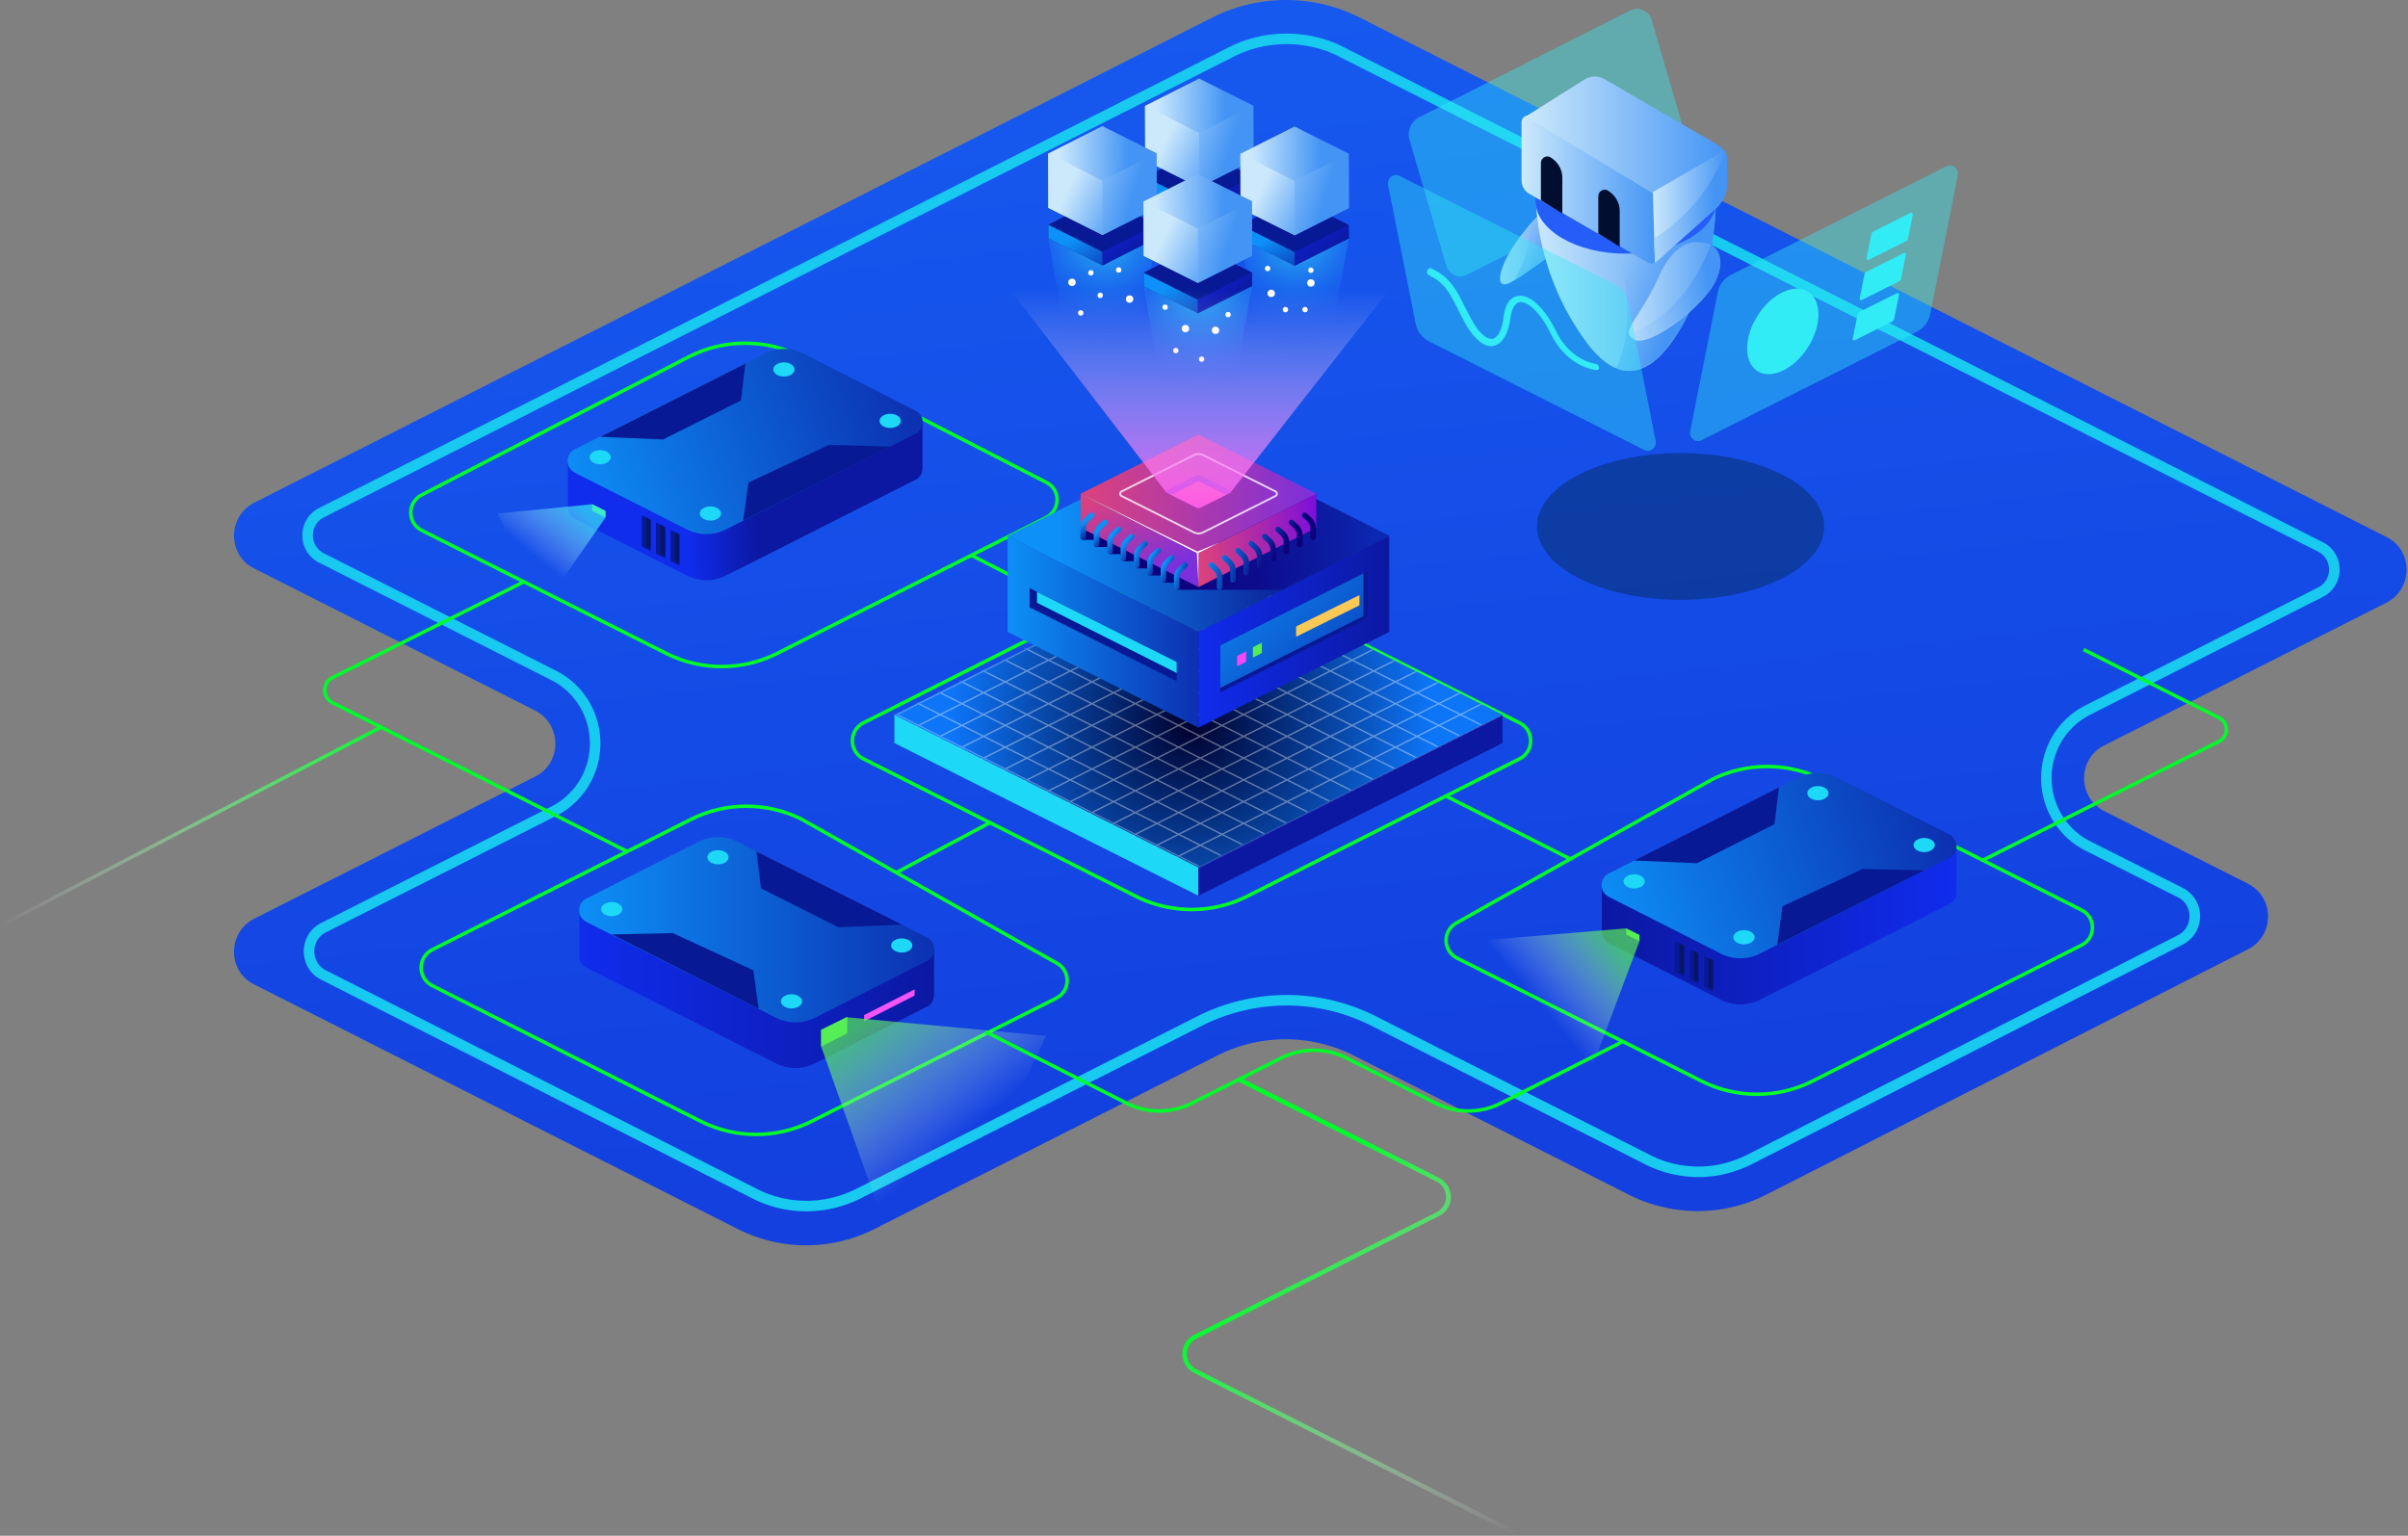 <svg xmlns="http://www.w3.org/2000/svg" xmlns:xlink="http://www.w3.org/1999/xlink" width="892" height="569"><rect width="100%" height="100%" fill="#808080" stroke="none"/><defs><linearGradient id="a" x1="61.628%" x2="44.563%" y1="89.345%" y2="1.947%"><stop offset="0%" stop-color="#1340DF"/><stop offset="100%" stop-color="#1659EF"/></linearGradient><linearGradient id="b" x1="-19.976%" x2="79.949%" y1="49.989%" y2="49.989%"><stop offset="0%" stop-color="#CCE9FC"/><stop offset="100%" stop-color="#4394F5"/></linearGradient><linearGradient id="c" x1="-21.479%" x2="48.859%" y1="25.764%" y2="58.647%"><stop offset="0%" stop-color="#CCE9FC"/><stop offset="100%" stop-color="#4394F5"/></linearGradient><linearGradient id="d" x1="-.125%" x2="100.375%" y1="50.015%" y2="50.015%"><stop offset="0%" stop-color="#CCE9FC"/><stop offset="100%" stop-color="#4394F5"/></linearGradient><linearGradient id="e" x1="-20.42%" x2="68.258%" y1="13.449%" y2="53.668%"><stop offset="0%" stop-color="#CCE9FC"/><stop offset="100%" stop-color="#4394F5"/></linearGradient><linearGradient id="f" x1=".232%" x2="100.089%" y1="49.934%" y2="49.934%"><stop offset="0%" stop-color="#CCE9FC"/><stop offset="100%" stop-color="#4394F5"/></linearGradient><linearGradient id="g" x1="-.131%" x2="100.012%" y1="49.79%" y2="49.79%"><stop offset="0%" stop-color="#CCE9FC"/><stop offset="100%" stop-color="#4394F5"/></linearGradient><linearGradient id="h" x1="-.378%" x2="100.034%" y1="50.409%" y2="50.409%"><stop offset="0%" stop-color="#CCE9FC"/><stop offset="100%" stop-color="#4394F5"/></linearGradient><linearGradient id="i" x1="-26.555%" x2="83.414%" y1="53.28%" y2="49.203%"><stop offset="0%" stop-color="#CCE9FC"/><stop offset="100%" stop-color="#4394F5"/></linearGradient><linearGradient id="j" x1="-.025%" x2="99.964%" y1="49.917%" y2="49.917%"><stop offset="0%" stop-color="#CCE9FC"/><stop offset="100%" stop-color="#4394F5"/></linearGradient><linearGradient id="k" x1="-22.008%" x2="85.924%" y1="64.524%" y2="43.728%"><stop offset="0%" stop-color="#CCE9FC"/><stop offset="100%" stop-color="#4394F5"/></linearGradient><linearGradient id="l" x1="33.443%" x2="52.781%" y1="50.297%" y2="49.93%"><stop offset="0%" stop-color="#102CED"/><stop offset="100%" stop-color="#0C18A2"/></linearGradient><linearGradient id="m" x1="-3.222%" x2="98.941%" y1="58.907%" y2="41.979%"><stop offset="0%" stop-color="#0D90F7"/><stop offset="100%" stop-color="#0C30B1"/></linearGradient><linearGradient id="n" x1="27.053%" x2="80.928%" y1="56.541%" y2="6.616%"><stop offset="0%" stop-color="#FFF" stop-opacity="0"/><stop offset="100%" stop-color="#32ECF5" stop-opacity=".7"/></linearGradient><linearGradient id="o" x1="99.994%" x2="-.044%" y1="49.88%" y2="49.88%"><stop offset="0%" stop-color="#102CED"/><stop offset="100%" stop-color="#0C18A2"/></linearGradient><linearGradient id="p" x1="-3.261%" x2="98.998%" y1="58.806%" y2="41.877%"><stop offset="0%" stop-color="#0D90F7"/><stop offset="100%" stop-color="#0C30B1"/></linearGradient><linearGradient id="q" x1="40.22%" x2="88.766%" y1="49.726%" y2="12.413%"><stop offset="0%" stop-color="#FFF" stop-opacity="0"/><stop offset="100%" stop-color="#55EF55" stop-opacity=".7"/></linearGradient><linearGradient id="r" x1="-.057%" x2="99.994%" y1="50.09%" y2="50.09%"><stop offset="0%" stop-color="#102CED"/><stop offset="100%" stop-color="#0C18A2"/></linearGradient><linearGradient id="s" x1=".006%" x2="99.94%" y1="49.956%" y2="49.956%"><stop offset="0%" stop-color="#0D90F7"/><stop offset="100%" stop-color="#0C30B1"/></linearGradient><linearGradient id="t" x1="67.121%" x2="14.52%" y1="59.264%" y2="5.455%"><stop offset="0%" stop-color="#FFF" stop-opacity="0"/><stop offset="100%" stop-color="#55EF55" stop-opacity=".7"/></linearGradient><linearGradient id="u" x1="-.281%" x2="100.291%" y1="49.964%" y2="49.964%"><stop offset="0%" stop-color="#FFF" stop-opacity="0"/><stop offset="100%" stop-color="#00FC29"/></linearGradient><linearGradient id="v" x1="76.934%" x2="21.543%" y1="86.359%" y2="29.941%"><stop offset="0%" stop-color="#FFF" stop-opacity="0"/><stop offset="100%" stop-color="#00FC29"/></linearGradient><linearGradient id="w" x1="-29.639%" x2="70.823%" y1="-22.818%" y2="68.797%"><stop offset="0%" stop-color="#102CED"/><stop offset="100%" stop-color="#0C18A2"/></linearGradient><linearGradient id="x" x1="41.736%" x2="108.364%" y1="38.595%" y2="130.227%"><stop offset="0%" stop-color="#0D90F7"/><stop offset="100%" stop-color="#0C30B1"/></linearGradient><linearGradient id="y" x1="9.745%" x2="93.976%" y1="49.543%" y2="50.515%"><stop offset="0%" stop-color="#CCE9FC"/><stop offset="76.34%" stop-color="#4394F5"/></linearGradient><linearGradient id="z" x1="-79.951%" x2="83.913%" y1="-9.498%" y2="65.481%"><stop offset="0%" stop-color="#CCE9FC"/><stop offset="83.87%" stop-color="#4394F5"/></linearGradient><linearGradient id="A" x1="38.104%" x2="133.954%" y1="41.845%" y2="107.871%"><stop offset="0%" stop-color="#CCE9FC"/><stop offset="93.01%" stop-color="#4394F5"/></linearGradient><radialGradient id="B" cx="51.938%" cy="-.192%" r="101.617%" fx="51.938%" fy="-.192%" gradientTransform="scale(1 .707)"><stop offset="0%" stop-color="#32ECF5" stop-opacity=".7"/><stop offset="100%" stop-color="#102CED" stop-opacity="0"/></radialGradient><linearGradient id="C" x1="-29.637%" x2="70.825%" y1="-22.824%" y2="68.791%"><stop offset="0%" stop-color="#102CED"/><stop offset="100%" stop-color="#0C18A2"/></linearGradient><linearGradient id="D" x1="41.738%" x2="108.365%" y1="38.588%" y2="130.221%"><stop offset="0%" stop-color="#0D90F7"/><stop offset="100%" stop-color="#0C30B1"/></linearGradient><linearGradient id="E" x1="9.745%" x2="93.977%" y1="49.541%" y2="50.512%"><stop offset="0%" stop-color="#CCE9FC"/><stop offset="76.34%" stop-color="#4394F5"/></linearGradient><linearGradient id="F" x1="-79.949%" x2="83.915%" y1="-9.501%" y2="65.478%"><stop offset="0%" stop-color="#CCE9FC"/><stop offset="83.87%" stop-color="#4394F5"/></linearGradient><linearGradient id="G" x1="38.106%" x2="133.956%" y1="41.842%" y2="107.868%"><stop offset="0%" stop-color="#CCE9FC"/><stop offset="93.01%" stop-color="#4394F5"/></linearGradient><radialGradient id="H" cx="51.939%" cy="-.194%" r="101.617%" fx="51.939%" fy="-.194%" gradientTransform="scale(1 .707)"><stop offset="0%" stop-color="#32ECF5" stop-opacity=".7"/><stop offset="100%" stop-color="#102CED" stop-opacity="0"/></radialGradient><linearGradient id="I" x1="-29.659%" x2="70.803%" y1="-22.48%" y2="68.817%"><stop offset="0%" stop-color="#102CED"/><stop offset="100%" stop-color="#0C18A2"/></linearGradient><linearGradient id="J" x1="41.717%" x2="108.344%" y1="38.505%" y2="130.138%"><stop offset="0%" stop-color="#0D90F7"/><stop offset="100%" stop-color="#0C30B1"/></linearGradient><linearGradient id="K" x1="9.735%" x2="93.966%" y1="49.576%" y2="50.546%"><stop offset="0%" stop-color="#CCE9FC"/><stop offset="76.34%" stop-color="#4394F5"/></linearGradient><linearGradient id="L" x1="-79.97%" x2="83.894%" y1="-9.351%" y2="65.496%"><stop offset="0%" stop-color="#CCE9FC"/><stop offset="83.87%" stop-color="#4394F5"/></linearGradient><linearGradient id="M" x1="38.085%" x2="133.934%" y1="41.8%" y2="107.826%"><stop offset="0%" stop-color="#CCE9FC"/><stop offset="93.01%" stop-color="#4394F5"/></linearGradient><radialGradient id="N" cx="51.929%" cy="-.216%" r="101.617%" fx="51.929%" fy="-.216%" gradientTransform="scale(1 .708)"><stop offset="0%" stop-color="#32ECF5" stop-opacity=".7"/><stop offset="100%" stop-color="#102CED" stop-opacity="0"/></radialGradient><linearGradient id="O" x1="-29.657%" x2="70.805%" y1="-22.565%" y2="69.051%"><stop offset="0%" stop-color="#102CED"/><stop offset="100%" stop-color="#0C18A2"/></linearGradient><linearGradient id="P" x1="41.718%" x2="108.346%" y1="38.634%" y2="130.588%"><stop offset="0%" stop-color="#0D90F7"/><stop offset="100%" stop-color="#0C30B1"/></linearGradient><linearGradient id="Q" x1="9.736%" x2="93.967%" y1="49.573%" y2="50.544%"><stop offset="0%" stop-color="#CCE9FC"/><stop offset="76.34%" stop-color="#4394F5"/></linearGradient><linearGradient id="R" x1="-79.968%" x2="83.896%" y1="-9.354%" y2="65.493%"><stop offset="0%" stop-color="#CCE9FC"/><stop offset="83.87%" stop-color="#4394F5"/></linearGradient><linearGradient id="S" x1="38.087%" x2="133.936%" y1="41.797%" y2="107.823%"><stop offset="0%" stop-color="#CCE9FC"/><stop offset="93.01%" stop-color="#4394F5"/></linearGradient><radialGradient id="T" cx="51.929%" cy="-.218%" r="101.617%" fx="51.929%" fy="-.218%" gradientTransform="scale(1 .708)"><stop offset="0%" stop-color="#32ECF5" stop-opacity=".7"/><stop offset="100%" stop-color="#102CED" stop-opacity="0"/></radialGradient><linearGradient id="U" x1="-60.915%" x2="-25.353%" y1="-34.22%" y2="-7.219%"><stop offset="0%" stop-color="#102CED"/><stop offset="100%" stop-color="#0C18A2"/></linearGradient><radialGradient id="V" cx="48.924%" cy="52.879%" r="78.815%" fx="48.924%" fy="52.879%" gradientTransform="matrix(.502 0 0 1 .243 0)"><stop offset="0%" stop-color="#00002D"/><stop offset="100%" stop-color="#0D75F7"/></radialGradient><path id="W" d="M225.576 57.057l-112.629 56.581L.318 57.057 112.947.476z"/><linearGradient id="Y" x1=".033%" x2="100.034%" y1="50.016%" y2="50.016%"><stop offset="0%" stop-color="#0D90F7"/><stop offset="100%" stop-color="#0C30B1"/></linearGradient><linearGradient id="Z" x1=".034%" x2="100.035%" y1="50.016%" y2="50.016%"><stop offset="0%" stop-color="#102CED"/><stop offset="100%" stop-color="#0C18A2"/></linearGradient><linearGradient id="aa" x1="-7.233%" x2="114.524%" y1=".216%" y2="106.162%"><stop offset="0%" stop-color="#0D90F7"/><stop offset="100%" stop-color="#0C30B1"/></linearGradient><linearGradient id="ab" x1="13.975%" x2="90.203%" y1="49.981%" y2="49.981%"><stop offset="0%" stop-color="#0D90F7"/><stop offset="100%" stop-color="#0C007B"/></linearGradient><linearGradient id="ac" x1="146.552%" x2="12.832%" y1="48.861%" y2="50.559%"><stop offset="0%" stop-color="#0D59F7"/><stop offset="1.243%" stop-color="#0D57F4"/><stop offset="23.56%" stop-color="#0D38C9"/><stop offset="45.17%" stop-color="#0C20A7"/><stop offset="65.61%" stop-color="#0C0E8F"/><stop offset="84.4%" stop-color="#0C0480"/><stop offset="100%" stop-color="#0C007B"/></linearGradient><linearGradient id="ad" x1="16.008%" x2="71.603%" y1="-2.191%" y2="83.044%"><stop offset="0%" stop-color="#DC427C"/><stop offset="100%" stop-color="#7B30DC"/></linearGradient><linearGradient id="ae" x1="1.447%" x2="101.452%" y1="50.003%" y2="50.003%"><stop offset="0%" stop-color="#DC427C"/><stop offset="100%" stop-color="#7B0EDC"/></linearGradient><linearGradient id="af" x1=".025%" x2="100.03%" y1="49.985%" y2="49.985%"><stop offset="0%" stop-color="#DC427C"/><stop offset="100%" stop-color="#7B30DC"/></linearGradient><linearGradient id="ag" x1="50.008%" x2="50.008%" y1="110.475%" y2="35.217%"><stop offset="0%" stop-color="#FF44F2"/><stop offset="99.46%" stop-color="#FFF" stop-opacity="0"/></linearGradient><linearGradient id="ah" x1="16.626%" x2="101.22%" y1="27.616%" y2="84.913%"><stop offset="0%" stop-color="#0D90F7"/><stop offset="100%" stop-color="#0C007B"/></linearGradient><linearGradient id="ai" x1="30.222%" x2="86.617%" y1="29.927%" y2="89.247%"><stop offset="0%" stop-color="#0D90F7"/><stop offset="100%" stop-color="#0C007B"/></linearGradient><linearGradient id="aj" x1="31.82%" x2="82.844%" y1="29.093%" y2="87.329%"><stop offset="0%" stop-color="#0D90F7"/><stop offset="100%" stop-color="#0C007B"/></linearGradient><linearGradient id="ak" x1="22.625%" x2="103.19%" y1="27.418%" y2="93.477%"><stop offset="0%" stop-color="#0D90F7"/><stop offset="100%" stop-color="#0C007B"/></linearGradient><linearGradient id="al" x1="35.021%" x2="87.389%" y1="30.125%" y2="100.903%"><stop offset="0%" stop-color="#0D90F7"/><stop offset="100%" stop-color="#0C007B"/></linearGradient><linearGradient id="am" x1="37.302%" x2="86.985%" y1="33.431%" y2="101.513%"><stop offset="0%" stop-color="#0D90F7"/><stop offset="100%" stop-color="#0C007B"/></linearGradient><linearGradient id="an" x1="43.53%" x2="77.099%" y1="37.319%" y2="99.334%"><stop offset="0%" stop-color="#0D90F7"/><stop offset="100%" stop-color="#0C007B"/></linearGradient><linearGradient id="ao" x1="44.076%" x2="66.902%" y1="29.819%" y2="107.339%"><stop offset="0%" stop-color="#0D90F7"/><stop offset="100%" stop-color="#0C007B"/></linearGradient><linearGradient id="ap" x1="-23.801%" x2="198.724%" y1="15.245%" y2="120.727%"><stop offset="0%" stop-color="#0D90F7"/><stop offset="100%" stop-color="#0C007B"/></linearGradient><linearGradient id="aq" x1="-48.808%" x2="173.718%" y1="3.387%" y2="108.87%"><stop offset="0%" stop-color="#0D90F7"/><stop offset="100%" stop-color="#0C007B"/></linearGradient><linearGradient id="ar" x1="-73.814%" x2="148.711%" y1="-8.427%" y2="96.513%"><stop offset="0%" stop-color="#0D90F7"/><stop offset="100%" stop-color="#0C007B"/></linearGradient><linearGradient id="as" x1="-98.816%" x2="123.709%" y1="-20.848%" y2="84.635%"><stop offset="0%" stop-color="#0D90F7"/><stop offset="100%" stop-color="#0C007B"/></linearGradient><linearGradient id="at" x1="-124.844%" x2="97.681%" y1="-32.71%" y2="72.773%"><stop offset="0%" stop-color="#0D90F7"/><stop offset="100%" stop-color="#0C007B"/></linearGradient><linearGradient id="au" x1="-149.841%" x2="72.684%" y1="-44.572%" y2="60.911%"><stop offset="0%" stop-color="#0D90F7"/><stop offset="100%" stop-color="#0C007B"/></linearGradient><linearGradient id="av" x1="-174.848%" x2="47.678%" y1="-56.947%" y2="48.536%"><stop offset="0%" stop-color="#0D90F7"/><stop offset="100%" stop-color="#0C007B"/></linearGradient><linearGradient id="aw" x1="-199.855%" x2="22.671%" y1="-68.805%" y2="36.678%"><stop offset="0%" stop-color="#0D90F7"/><stop offset="100%" stop-color="#0C007B"/></linearGradient></defs><g fill="none" fill-rule="evenodd"><path fill="url(#a)" fill-rule="nonzero" d="M111.639 287.693L7.503 340.391c-10.004 5.105-10.004 19.432 0 24.372l179.081 90.573a56.064 56.064 0 0 0 50.675 0l126.931-64.224a56.064 56.064 0 0 1 50.674 0l101.84 51.544c16.072 8.07 34.931 8.07 50.839 0l178.425-90.903c10.004-5.105 10.004-19.267 0-24.372l-53.134-26.843c-10.003-5.105-10.003-19.432 0-24.372L797.3 223.304c10.003-5.105 10.003-19.432 0-24.372L416.832 6.422a60.56 60.56 0 0 0-54.282 0L7.503 186.252c-10.004 5.104-10.004 19.431 0 24.372l104.136 52.697c9.84 5.105 9.84 19.432 0 24.372z" transform="translate(86.684)"/><path stroke="#18CAF0" stroke-width="3.9" d="M298.683 446.842c-6.56 0-12.955-1.482-18.86-4.446l-160.057-81.187c-7.052-3.623-7.052-13.833 0-17.456l85.277-43.146c9.511-4.775 15.415-14.491 15.415-25.195s-5.904-20.42-15.415-25.196L119.11 206.74c-6.888-3.459-6.888-13.34 0-16.798L455.954 19.337c6.395-3.294 13.447-4.94 20.663-4.94 7.052 0 14.267 1.646 20.5 4.94l362.426 183.287c6.888 3.458 6.888 13.339 0 16.797l-86.097 43.64c-9.511 4.775-15.415 14.491-15.415 25.196 0 10.704 5.904 20.42 15.415 25.195l34.275 17.292c7.052 3.623 7.052 13.833 0 17.456l-159.566 81.35c-5.904 2.965-12.3 4.612-18.86 4.612-6.56 0-12.955-1.482-18.859-4.447l-101.84-51.544a71.413 71.413 0 0 0-31.98-7.575c-10.987 0-22.138 2.635-31.978 7.575l-126.931 64.225c-6.068 2.964-12.464 4.446-19.024 4.446z"/><path stroke="#00FC29" stroke-width="1.3" d="M159.947 365.096l99.734 50.415c12.795 6.404 28.05 6.404 40.845 0l90.712-45.652c5.413-2.792 5.413-10.346 0-13.138l-94.321-53.206c-12.795-6.405-28.05-6.405-40.845 0l-96.125 48.444c-5.25 2.792-5.25 10.346 0 13.137zM771.012 350.208l-99.734 50.415c-12.795 6.404-28.05 6.404-40.845 0L539.72 354.97c-5.413-2.791-5.413-10.345 0-13.137l94.485-53.042c12.794-6.405 28.05-6.405 40.845 0l96.125 48.444c5.249 2.627 5.249 10.346-.164 12.973zM387.495 191.74l-99.734 50.414c-12.795 6.405-28.05 6.405-40.845 0l-90.712-45.652c-5.413-2.792-5.413-10.346 0-13.138l99.406-51.4c12.795-6.404 28.05-6.404 40.845 0l91.204 46.802c5.249 2.628 5.249 10.182-.164 12.973z"/><g transform="translate(513.392 3.269)"><path fill="#32ECF5" d="M22.327 95.084L8.755 48.624c-1.024-3.337.512-6.93 3.585-8.47L90.444.623c3.073-1.54 6.914 0 7.939 3.337l13.572 46.46c1.024 3.337-.512 6.93-3.585 8.47l-78.104 39.53c-3.33 1.797-6.914 0-7.939-3.337z" opacity=".4"/><g transform="translate(42.171 24.687)"><path fill="url(#b)" d="M22.665 44.472s-9.219 6.673-16.389 16.941c-7.17 10.267-8.45 18.738-2.048 15.144 6.402-3.593 16.389-12.32 27.4-17.454 11.011-5.39-8.963-14.631-8.963-14.631z"/><path fill="url(#c)" d="M22.665 44.472s-5.89 4.363-12.035 11.294c.768 7.7-1.793 14.118-5.378 20.278 6.402-3.85 15.877-11.807 26.376-16.685 11.011-5.647-8.963-14.887-8.963-14.887z"/><path fill="url(#d)" d="M13.446 46.268S12.934 72.964 32.14 98.89s35.083-1.283 42.765-22.332c5.378-14.117 5.122-30.032 5.122-30.032h-66.58v-.257z"/><path fill="url(#e)" d="M35.725 46.268c10.243 17.969 15.877 44.15 7.427 62.119 14.084 5.647 25.607-15.145 31.753-32.086 5.378-14.118 5.122-30.033 5.122-30.033H35.725z"/><ellipse cx="46.737" cy="46.268" fill="#255DF9" rx="33.546" ry="19.765"/><path fill="url(#f)" d="M8.069 17.263v21.562c0 2.053 1.024 4.107 3.073 5.133l43.79 25.412c1.536 1.027 3.84-.256 3.84-2.053V45.755c0-2.053-1.024-4.107-3.073-5.134L11.91 15.21c-1.536-1.026-3.841 0-3.841 2.054z"/><path fill="url(#g)" d="M38.798 1.348c-2.304-1.283-4.865-1.283-7.17 0L9.605 15.21l47.119 28.493.768 25.925 22.791-20.535c2.56-2.31 3.841-5.39 3.841-8.984v-8.727c0-2.31-1.28-4.364-3.329-5.647L38.798 1.348z"/><path fill="url(#h)" d="M57.492 69.37l22.791-20.535c2.56-2.31 3.841-5.39 3.841-8.984v-8.727c0-1.283-.256-2.31-.768-3.337L56.724 43.188l.768 26.182z"/><path fill="url(#i)" d="M57.236 60.386l.256 8.984 22.791-20.535c2.56-2.31 3.841-5.39 3.841-8.984v-8.727c0-1.027-.256-1.797-.512-2.824-5.634 14.118-14.596 24.386-26.376 32.086z"/><path fill="#010E30" d="M15.239 46.268v-13.86c0-1.797 2.049-3.08 3.585-2.054 2.56 1.54 4.353 4.364 4.353 7.444v13.347l-7.938-4.877zM36.494 58.59V44.73c0-1.797 2.048-3.08 3.585-2.054 2.56 1.54 4.353 4.364 4.353 7.444v13.347l-7.938-4.877z"/><path fill="url(#j)" d="M74.65 61.926s-8.963-2.823-15.878 12.835c-6.914 15.658-14.596 20.021-8.962 23.101 5.633 3.08 26.376-12.577 30.473-22.331 4.097-9.754-1.536-13.861-5.634-13.605z"/><path fill="url(#k)" d="M78.234 62.696c-5.633 14.632-15.877 27.98-30.217 33.113.256.77.768 1.283 1.793 1.797 5.633 3.08 26.376-12.578 30.473-22.332 3.073-6.674.768-10.78-2.049-12.578z"/></g><path fill="#32ECF5" d="M15.67 123.063l79.896 40.3c2.305 1.283 4.865-.77 4.353-3.337l-10.243-51.594c-.512-2.567-2.305-4.877-4.61-6.16L5.17 61.971c-2.305-1.284-4.865.77-4.353 3.337l10.243 51.594c.512 2.566 2.305 4.877 4.61 6.16zm181.303-3.594l-79.897 40.3c-2.304 1.284-4.865-.77-4.353-3.337l10.243-51.594c.512-2.567 2.305-4.877 4.61-6.16l79.896-40.3c2.305-1.283 4.866.77 4.354 3.337l-10.244 51.594c-.512 2.567-2.304 4.877-4.609 6.16z" opacity=".4"/><path fill="#32ECF5" d="M187.498 115.876l-13.828 6.93c-.512.257-.768-.256-.768-.513l1.792-8.984c0-.513.512-.77.768-1.027l13.829-6.93c.512-.257.768.256.768.513l-1.793 8.984c0 .257-.256.77-.768 1.027zm2.56-14.888l-13.827 6.93c-.513.257-.769-.256-.769-.513l1.793-8.984c0-.513.512-.77.768-1.027l13.828-6.93c.513-.257.769.256.769.513l-1.793 8.984c0 .257-.256.77-.768 1.027zM192.62 86.1l-13.829 6.93c-.512.257-.768-.256-.768-.513l1.793-8.984c0-.513.512-.77.768-1.026l13.828-6.931c.512-.257.768.257.768.513l-1.792 8.984c0 .514-.256.77-.768 1.027zM77.896 133.844c-.512 0-11.01-1.284-16.9-13.605-3.842-7.957-8.707-12.064-11.524-11.55-2.049.256-3.073 3.593-3.33 5.647-1.024 7.957-4.097 10.01-6.145 10.524-3.33.77-6.658-2.054-9.987-7.187-1.28-2.31-2.561-4.62-3.33-6.418-3.072-5.903-4.865-9.754-10.755-12.577-.512-.257-1.024-1.027-.512-1.797.256-.77 1.025-1.027 1.793-.513 6.402 3.08 8.963 7.7 11.78 13.604 1.024 1.797 2.048 4.107 3.328 6.16 2.305 4.107 5.122 6.418 7.17 6.16 2.05-.512 3.586-3.336 4.098-8.213.768-5.904 3.329-7.444 5.378-7.7 4.353-.77 9.987 4.62 14.084 13.09 5.378 11.038 14.596 12.065 14.596 12.065.769 0 1.28.77 1.28 1.283.257.513-.255 1.027-1.024 1.027z"/><ellipse cx="147.012" cy="119.52" fill="#32ECF5" rx="11.019" ry="17.443" transform="rotate(32.649 147.012 119.52)"/><ellipse cx="109.147" cy="191.798" fill="#052D66" opacity=".518" rx="53.194" ry="27.175"/></g><g transform="translate(209.515 129.172)"><path fill="url(#l)" d="M.82 58.625v-16.75l35.596-4.105 37.236-18.72c4.593-2.3 9.842-2.3 14.435 0l20.833 10.51 23.293-2.628v17.242c0 1.807-.82 3.613-2.625 4.434L59.381 84.08c-4.593 2.3-9.842 2.3-14.435 0L3.445 63.06C1.64 62.24.82 60.432.82 58.625z"/><path fill="url(#m)" d="M129.588 31.53L59.381 67c-4.593 2.3-9.842 2.3-14.435 0L3.445 45.98c-3.609-1.806-3.609-6.896 0-8.703l70.207-35.47c4.593-2.3 9.842-2.3 14.435 0l41.501 21.183c3.61 1.643 3.61 6.733 0 8.54z"/><path fill="#081996" d="M120.238 36.292l-22.637-.657-29.854 13.959-1.969 14.122zM66.599 5.583l-1.641 13.63-28.87 14.451-23.293-.985z"/><ellipse cx="120.238" cy="26.767" fill="#1ED8F8" rx="3.937" ry="2.627"/><ellipse cx="80.87" cy="7.718" fill="#1ED8F8" rx="3.937" ry="2.627"/><ellipse cx="12.795" cy="40.233" fill="#1ED8F8" rx="3.937" ry="2.627"/><ellipse cx="53.64" cy="61.089" fill="#1ED8F8" rx="3.937" ry="2.627"/><path fill="#55EF55" d="M14.763 60.103L9.842 57.64v2.463l4.921 2.464z"/></g><path fill="#081996" d="M237.729 202.413v-11.495l3.281 1.642v11.659zM242.978 205.205v-11.66l3.445 1.807v11.495zM248.391 207.832v-11.495l3.281 1.642v11.659z"/><path fill="#051666" d="M250.032 207.832l1.64.821v-10.674l-1.64-.821zM244.619 205.205l1.804.821v-10.674l-1.804-.986zM239.369 202.413l1.641.821V192.56l-1.641-.821z"/><path fill="url(#n)" d="M40.231 62.567v-2.464L35.31 57.64.37 61.089l6.889 16.586 15.42 10.181z" transform="translate(184.048 129.172)"/><g><g transform="translate(593.277 285.958)"><path fill="url(#o)" d="M.084 58.995v-16.75l35.595-4.105 37.237-18.72c4.593-2.3 9.842-2.3 14.435 0l20.832 10.509 23.293-2.627v17.242c0 1.807-.82 3.613-2.624 4.434L58.644 84.45c-4.593 2.3-9.842 2.3-14.435 0L2.71 63.43c-1.805-.985-2.79-2.791-2.625-4.434z"/><path fill="url(#p)" d="M128.852 31.9L58.644 67.37c-4.593 2.3-9.842 2.3-14.435 0L2.71 46.35c-3.61-1.806-3.61-6.896 0-8.703l70.207-35.47c4.593-2.3 9.842-2.3 14.435 0l41.5 21.02c3.446 1.806 3.446 6.896 0 8.703z"/><path fill="#081996" d="M119.502 36.498l-22.801-.493L67.01 49.799l-1.968 14.287zM65.698 5.789l-1.64 13.63L35.351 33.87l-23.293-.985z"/><ellipse cx="119.502" cy="27.137" fill="#1ED8F8" rx="3.937" ry="2.627"/><ellipse cx="80.133" cy="7.924" fill="#1ED8F8" rx="3.937" ry="2.627"/><ellipse cx="12.058" cy="40.603" fill="#1ED8F8" rx="3.937" ry="2.627"/><ellipse cx="52.739" cy="61.294" fill="#1ED8F8" rx="3.937" ry="2.627"/><path fill="#55EF55" d="M14.027 60.473L9.106 58.01v2.299l4.921 2.463z"/></g><path fill="#081996" d="M620.427 360.225V348.73l3.445 1.642v11.66zM625.84 363.017v-11.495l3.281 1.642v11.495zM631.253 365.644v-11.495l3.281 1.642v11.66z"/><path fill="#051666" d="M632.894 365.644l1.64.986v-10.839l-1.64-.821zM627.48 363.017l1.641.821v-10.674l-1.641-.821zM622.067 360.225l1.805.985v-10.838l-1.805-.821z"/><path fill="url(#q)" d="M62.375 62.772v-2.299l-4.921-2.463L.206 62.772l42.649 52.057z" transform="translate(544.928 285.958)"/></g><g transform="translate(214.292 309.745)"><path fill="url(#r)" d="M131.721 58.79V42.04l-35.596-4.106-37.236-18.72c-4.593-2.3-9.842-2.3-14.435 0L23.62 29.723.328 27.095v17.243c0 1.806.82 3.612 2.625 4.433L73.16 84.243c4.593 2.3 9.842 2.3 14.435 0l41.501-21.02c1.805-.82 2.625-2.627 2.625-4.433z"/><path fill="url(#s)" d="M2.953 31.858L73.16 67.33c4.593 2.299 9.842 2.299 14.435 0l41.501-21.02c3.61-1.806 3.61-6.897 0-8.703L58.89 2.135c-4.593-2.3-9.842-2.3-14.435 0L2.953 23.155c-3.61 1.806-3.61 6.897 0 8.703z"/><path fill="#081996" d="M12.303 36.456l22.637-.492 29.854 13.794 1.969 14.287zM65.942 5.748l1.641 13.63 28.706 14.451 23.457-.986z"/><ellipse cx="12.303" cy="27.096" fill="#1ED8F8" rx="3.937" ry="2.627"/><ellipse cx="51.671" cy="7.882" fill="#1ED8F8" rx="3.937" ry="2.627"/><ellipse cx="119.746" cy="40.562" fill="#1ED8F8" rx="3.937" ry="2.627"/><ellipse cx="78.901" cy="61.253" fill="#1ED8F8" rx="3.937" ry="2.627"/><path fill="#55EF55" d="M89.892 71.763v6.24l9.678-4.926v-6.076z"/><path fill="#F454F6" d="M105.803 66.344v2.299l18.7-9.525v-2.299z"/><path fill="url(#t)" d="M89.892 78.003v-6.076l9.514-4.762 73.816 6.897s-21.489 46.638-23.785 47.787c-2.297 1.15-38.713 14.944-38.713 14.944l-20.832-58.79z"/></g><path stroke="#00FC29" stroke-width="1.3" d="M319.819 281.138L420.7 332.046c12.959 6.568 28.378 6.568 41.337 0l100.882-50.908c5.413-2.791 5.413-10.51 0-13.301L462.038 216.93c-12.959-6.57-28.378-6.57-41.337 0l-100.882 50.907c-5.413 2.792-5.413 10.51 0 13.301zm12.308 42.102l34.365-18.341m-1.47 77.332l52.163 26.439a26.74 26.74 0 0 0 24.442 0l32.807-16.586a26.74 26.74 0 0 1 24.441 0l32.808 16.586a26.74 26.74 0 0 0 24.441 0l45.11-22.826m-65.45-90.812l46.422 23.483m152.39.164l87.43-44.01c3.61-1.807 3.61-6.897 0-8.704l-50.195-25.29m-539.678 74.72l-108.92-55.013c-3.937-1.97-3.773-7.554 0-9.36l70.863-35.471m165.677-9.853l41.83 21.512"/><path stroke="url(#u)" stroke-width="1.3" d="M0 340.128l141.727-73.875" transform="translate(0 2.88)"/><path fill="url(#v)" d="M603.649 587.363L442.432 505.87c-2.64-1.323-4.456-4.133-4.456-7.108 0-2.976 1.65-5.786 4.456-7.108l89.766-45.458c2.146-1.158 3.466-3.307 3.466-5.62 0-2.48-1.32-4.63-3.466-5.621l-73.76-37.193.825-1.488 73.76 37.193c2.64 1.323 4.456 4.133 4.456 7.108 0 2.976-1.65 5.786-4.456 7.108l-89.931 45.458c-2.145 1.158-3.466 3.307-3.466 5.62 0 2.315 1.32 4.63 3.466 5.621l161.217 81.494-.66 1.488z" transform="translate(0 2.88)"/><g><g transform="translate(423.841 29)"><path fill="#081996" d="M.318 36.593l.053 5.076 20.054 10.047 20.053-10.152-.053-5.024-20.053-10.047z"/><path fill="url(#w)" d="M20.425 25.276l-.053-5.076 20.053-10.1.053 5.024z" transform="translate(0 26.44)"/><path fill="url(#x)" d="M20.425 25.276l-.053-5.076L.318 10.153l.053 5.076z" transform="translate(0 26.44)"/><path fill="url(#y)" d="M.318 10.206l.053 20.2L20.425 40.4l20.053-10.1-.053-20.147L20.372.106z"/><path fill="url(#z)" d="M20.425 40.4l-.053-20.147 20.053-10.1.053 20.147z"/><path fill="url(#A)" d="M20.425 40.4l-.053-20.147L.318 10.206l.053 20.2z"/><path fill="url(#B)" d="M20.425 51.716L.371 41.669l10.027 56.634h19.948l10.132-56.74z"/><ellipse cx="9.125" cy="57.956" fill="#FFF" rx="1.379" ry="1.375"/><ellipse cx="30.452" cy="64.143" fill="#FFF" rx="1.379" ry="1.375"/><ellipse cx="19.576" cy="62.821" fill="#FFF" rx="1" ry="1"/><ellipse cx="16.128" cy="54.466" fill="#FFF" rx="1" ry="1"/><ellipse cx="26.42" cy="53.355" fill="#FFF" rx="1" ry="1"/><ellipse cx="12.361" cy="69.272" fill="#FFF" rx="1" ry="1"/></g><g transform="translate(459.386 46.45)"><path fill="#081996" d="M.106 36.91l.053 5.077 20.054 10.047 20.053-10.153-.053-5.024L20.16 26.81z"/><path fill="url(#C)" d="M20.213 25.594l-.053-5.077 20.053-10.1.053 5.024z" transform="translate(0 26.44)"/><path fill="url(#D)" d="M20.213 25.594l-.053-5.077L.106 10.47l.053 5.077z" transform="translate(0 26.44)"/><path fill="url(#E)" d="M.106 10.523l.053 20.2 20.054 9.994 20.053-10.1-.053-20.147L20.16.423z"/><path fill="url(#F)" d="M20.213 40.717L20.16 20.57l20.053-10.1.053 20.147z"/><path fill="url(#G)" d="M20.213 40.717L20.16 20.57.106 10.523l.053 20.2z"/><path fill="url(#H)" d="M20.213 52.034L.159 41.986 10.186 98.62h19.947l10.133-56.739z"/><ellipse cx="26.208" cy="58.379" fill="#FFF" rx="1.379" ry="1.375"/><ellipse cx="11.512" cy="62.239" fill="#FFF" rx="1.379" ry="1.375"/><ellipse cx="10.186" cy="53.038" fill="#FFF" rx="1" ry="1"/><ellipse cx="24.032" cy="68.268" fill="#FFF" rx="1" ry="1"/><ellipse cx="26.208" cy="53.673" fill="#FFF" rx="1" ry="1"/><ellipse cx="16.764" cy="68.268" fill="#FFF" rx="1" ry="1"/></g><g transform="translate(388.296 46.45)"><path fill="#081996" d="M0 36.804l.053 5.077 20.054 10.047L40.16 41.775l-.053-5.076-20.053-10.047z"/><path fill="url(#I)" d="M20.107 25.488l-.053-5.076 20.053-10.153.053 5.076z" transform="translate(0 26.44)"/><path fill="url(#J)" d="M20.107 25.488l-.053-5.076L0 10.364l.053 5.077z" transform="translate(0 26.44)"/><path fill="url(#K)" d="M0 10.417l.053 20.147 20.054 10.048 20.053-10.1-.053-20.2L20.054.264z"/><path fill="url(#L)" d="M20.107 40.612l-.053-20.148 20.053-10.152.053 20.2z"/><path fill="url(#M)" d="M20.107 40.612l-.053-20.148L0 10.417l.053 20.147z"/><path fill="url(#N)" d="M20.107 51.928L.053 41.881l9.974 56.581h20L40.16 41.775z"/><ellipse cx="8.807" cy="58.168" fill="#FFF" rx="1.379" ry="1.375"/><ellipse cx="30.133" cy="64.354" fill="#FFF" rx="1.379" ry="1.375"/><ellipse cx="19.258" cy="62.98" fill="#FFF" rx="1" ry="1"/><ellipse cx="15.809" cy="54.625" fill="#FFF" rx="1" ry="1"/><ellipse cx="26.101" cy="53.567" fill="#FFF" rx="1" ry="1"/><ellipse cx="12.043" cy="69.484" fill="#FFF" rx="1" ry="1"/></g><g transform="translate(423.31 64.43)"><path fill="#081996" d="M.318 36.593l.053 5.076 20.054 9.995 20.053-10.1-.053-5.077L20.372 26.44z"/><path fill="url(#O)" d="M20.425 25.224l-.053-5.024 20.053-10.153.053 5.077z" transform="translate(0 26.44)"/><path fill="url(#P)" d="M20.425 25.224l-.053-5.024L.318 10.153l.053 5.076z" transform="translate(0 26.44)"/><path fill="url(#Q)" d="M.318 10.206l.053 20.147L20.425 40.4l20.053-10.1-.053-20.2L20.372.053z"/><path fill="url(#R)" d="M20.425 40.4l-.053-20.147L40.425 10.1l.053 20.2z"/><path fill="url(#S)" d="M20.425 40.4l-.053-20.147L.318 10.206l.053 20.147z"/><path fill="url(#T)" d="M20.425 51.663L.371 41.669l9.974 56.581H30.346l10.132-56.687z"/><ellipse cx="15.809" cy="57.321" fill="#FFF" rx="1.379" ry="1.375"/><ellipse cx="26.95" cy="57.956" fill="#FFF" rx="1.379" ry="1.375"/><ellipse cx="21.804" cy="68.638" fill="#FFF" rx="1" ry="1"/><ellipse cx="8.276" cy="49.39" fill="#FFF" rx="1" ry="1"/><ellipse cx="31.619" cy="52.139" fill="#FFF" rx="1" ry="1"/><ellipse cx="12.255" cy="65.465" fill="#FFF" rx="1" ry="1"/></g><g transform="translate(331 207.733)"><path fill="#1ED8F8" d="M112.947 124.161v-10.523L.318 57.057V67.58z"/><path fill="url(#U)" d="M112.947 124.161v-10.523l112.629-56.581V67.58z"/><path fill="url(#V)" d="M225.576 57.057l-112.629 56.581L.318 57.057 112.947.476z"/><mask id="X" fill="#fff"><use xlink:href="#W"/></mask><g mask="url(#X)" opacity=".695"><path stroke="#FFF" stroke-width=".5" d="M-167.431 61.05L-479.11-95.553-167.43 61.05l8.037-4.039-303.64-152.564 303.64 152.564 8.038-4.038L-446.96-95.553l295.604 148.526 8.01-4.025-287.593-144.501 287.593 144.5 8.038-4.038-279.556-140.462 279.556 140.462 8.037-4.038-271.518-136.424L-127.271 40.87l8.026-4.033-263.47-132.391 263.47 132.391 8.022-4.03-255.47-128.361 255.47 128.36 8.037-4.038-247.432-124.322 247.432 124.322 8.038-4.038-239.396-120.284L-95.148 24.73l8.027-4.033-231.348-116.251 231.348 116.25 8.02-4.03-223.347-112.22L-79.1 16.667l8.037-4.038-215.31-108.182 215.31 108.182 8.038-4.038-207.273-104.144L-63.025 8.59l8.028-4.034-199.227-100.11L-54.997 4.557l8.02-4.03-191.225-96.08L-46.977.527l8.037-4.038-183.187-92.042L-38.94-3.511l8.037-4.038-175.15-88.004L-30.903-7.55l8.011-4.025-167.14-83.98 167.14 83.98 8.037-4.039-159.101-79.94 159.101 79.94 8.038-4.038-151.065-75.902L-6.817-19.651l8.037-4.038-143.027-71.864L1.22-23.69l8.01-4.025-135.016-67.84L9.231-27.713l8.037-4.039-126.979-63.8 126.98 63.8 8.036-4.038-118.941-59.762L25.305-35.791l8.033-4.036-110.9-55.726 110.9 55.726 8.016-4.027-102.894-51.7 102.894 51.7 8.037-4.039-94.856-47.66 94.856 47.66 8.037-4.038-86.819-43.622 86.82 43.622 8.033-4.037-78.778-39.585 78.778 39.585 8.014-4.027-70.77-35.558 70.77 35.558 8.038-4.038-62.734-31.52 62.734 31.52 8.037-4.038-54.696-27.482L89.55-68.071l54.696-27.482-54.696 27.482 8.037 4.038 62.734-31.52-62.734 31.52 8.038 4.038 70.77-35.558-70.77 35.558 8.01 4.026 78.782-39.584-78.782 39.584 8.038 4.038 86.819-43.622-86.82 43.622 8.038 4.038 94.856-47.66-94.856 47.66 8.015 4.027L240.59-95.553 137.726-43.866l8.033 4.037 110.905-55.724L145.759-39.83l8.038 4.038 118.941-59.762-118.941 59.762 8.037 4.038 126.979-63.8-126.98 63.8 8.017 4.028 134.985-67.828L169.85-27.725l8.032 4.036 143.027-71.864L177.882-23.69l8.037 4.038 151.065-75.902-151.065 75.902 8.038 4.038 159.102-79.94-159.102 79.94 8.018 4.029 167.105-83.97-167.105 83.97 8.03 4.035 175.15-88.004L210.005-7.55l8.037 4.038L401.23-95.553 218.042-3.511 226.08.528l191.225-96.081L226.08.527l8.011 4.026L433.326-95.553 234.09 4.553l8.038 4.038L449.4-95.553 242.128 8.59l8.037 4.038 215.31-108.182-215.31 108.182 8.037 4.039L481.55-95.553 258.202 16.667l8.011 4.026L497.571-95.553 266.213 20.693l8.037 4.038L513.646-95.553 274.25 24.73l8.038 4.038L529.72-95.553 282.288 28.769l8.021 4.03L545.742-95.552 290.31 32.8l8.027 4.033 263.48-132.386-263.48 132.386 8.037 4.038L577.891-95.553 306.373 40.87l8.037 4.038L593.966-95.553 314.41 44.909l8.023 4.032L609.988-95.553 322.433 48.94l8.026 4.032L626.062-95.553 330.46 52.973l8.037 4.038 303.64-152.564L338.497 57.01l8.037 4.039L658.212-95.553 346.533 61.05l311.679 156.602L346.533 61.05l-8.037 4.038 303.64 152.564-303.64-152.564-8.037 4.038 295.603 148.526L330.46 69.126l-8.026 4.032 287.555 144.494L322.433 73.158l-8.023 4.032 279.556 140.462L314.41 77.19l-8.037 4.038 271.518 136.424L306.373 81.228l-8.037 4.038 263.48 132.386-263.48-132.386-8.027 4.033 255.433 128.353L290.31 89.3l-8.021 4.03L529.72 217.653 282.288 93.33l-8.038 4.038 239.396 120.284L274.25 97.368l-8.037 4.038 231.358 116.246-231.358-116.246-8.01 4.025L481.55 217.652l-223.348-112.22-8.037 4.038 215.31 108.182-215.31-108.182-8.037 4.038L449.4 217.652 242.128 113.508l-8.038 4.039 199.236 100.105L234.09 117.547l-8.01 4.025 191.224 96.08-191.225-96.08-8.037 4.038 183.187 92.042-183.187-92.042-8.037 4.038 175.15 88.004-175.15-88.004-8.03 4.035 167.105 83.97-167.105-83.97-8.018 4.029 159.102 79.94-159.102-79.94-8.038 4.038 151.065 75.902-151.065-75.902-8.037 4.038 143.027 71.864-143.027-71.864-8.032 4.036 134.985 67.828-134.985-67.828-8.016 4.028 126.979 63.8-126.98-63.8-8.036 4.038 118.941 59.762-118.941-59.762-8.038 4.038 110.905 55.724-110.905-55.724-8.033 4.037 102.863 51.687-102.863-51.687-8.015 4.027 94.856 47.66-94.856-47.66-8.037 4.038 86.819 43.622-86.82-43.622-8.037 4.039 78.782 39.583-78.782-39.583-8.01 4.025 70.77 35.558-70.77-35.558-8.038 4.038 62.734 31.52-62.734-31.52-8.037 4.038 54.696 27.482-54.696-27.482-54.696 27.482L89.55 190.17l-8.037-4.038-62.734 31.52 62.734-31.52-8.038-4.038-70.77 35.558 70.77-35.558-8.014-4.027-78.778 39.585 78.778-39.585-8.034-4.037-86.819 43.622 86.82-43.622-8.038-4.038-94.856 47.66 94.856-47.66-8.037-4.039-102.894 51.7 102.894-51.7-8.016-4.027-110.9 55.726 110.9-55.726-8.033-4.036-118.941 59.762L25.305 157.89l-8.037-4.038-126.979 63.8 126.98-63.8-8.038-4.039-135.017 67.84 135.017-67.84-8.011-4.025-143.027 71.864L1.22 145.788l-8.037-4.038-151.065 75.902L-6.817 141.75l-8.038-4.038-159.101 79.94 159.101-79.94-8.037-4.039-167.14 83.98 167.14-83.98-8.01-4.025-175.15 88.004 175.15-88.004-8.038-4.038-183.187 92.042L-38.94 125.61l-8.037-4.038-191.225 96.08 191.225-96.08-8.02-4.03-199.227 100.11 199.227-100.11-8.028-4.034-207.273 104.144 207.273-104.144-8.038-4.038-215.31 108.182 215.31-108.182-8.037-4.039-223.348 112.221L-79.1 105.432l-8.02-4.03-231.35 116.25 231.35-116.25-8.028-4.034-239.396 120.284L-95.148 97.368l-8.038-4.038-247.432 124.322L-103.186 93.33l-8.037-4.039-255.47 128.361 255.47-128.36-8.022-4.031-263.47 132.391 263.47-132.391-8.026-4.033-271.518 136.424 271.518-136.424-8.037-4.038-279.556 140.462L-135.308 77.19l-8.038-4.039-287.593 144.501 287.593-144.5-8.01-4.026-295.604 148.526 295.604-148.526-8.038-4.038-303.64 152.564 303.64-152.564-8.037-4.038-311.679 156.602L-167.43 61.05zM89.55-68.071l8.037 4.038-8.037 4.038-8.037-4.038 8.037-4.038zm-8.037 4.038l8.037 4.038 8.037-4.038 8.038 4.038-8.038 4.039-8.037-4.039-8.037 4.039-8.038-4.039-8.014 4.027 8.037 4.039 8.015-4.027 8.037 4.038 8.037-4.038 8.011 4.025 8.037-4.038-8.01-4.026-8.038 4.039-8.037-4.039-8.037 4.039-8.038-4.039 8.038-4.038zm-16.052 8.065l8.037 4.039 8.015-4.027 8.037 4.038 8.037-4.038 8.011 4.025 8.037-4.038 8.038 4.038-8.038 4.038-8.037-4.038-8.037 4.038-8.011-4.025-8.015 4.027-8.037-4.038-8.033 4.036-8.038-4.038-8.037 4.038 8.037 4.039 8.038-4.039 8.037 4.039 8.033-4.037 8.01 4.025 8.016-4.027 8.037 4.039 8.037-4.039 8.038 4.039 8.037-4.039-8.037-4.038-8.038 4.038-8.037-4.038-8.037 4.038-8.011-4.025-8.015 4.027-8.037-4.038-8.033 4.036-8.038-4.038 8.034-4.037zm-16.071 8.075l8.037 4.039 8.038-4.039 8.037 4.039 8.033-4.037 8.01 4.025 8.016-4.027 8.037 4.039 8.037-4.039 8.038 4.039 8.037-4.039 8.015 4.027-8.037 4.039-8.015-4.027-8.038 4.038-8.037-4.038-8.015 4.027-8.037-4.039-8.033 4.037-8.011-4.025-8.037 4.038-8.038-4.038-8.037 4.038-8.037-4.038-8.016 4.027 8.037 4.039 8.016-4.028 8.037 4.038 8.038-4.038 8.01 4.025 8.038-4.038 8.037 4.038 8.033-4.036 8.037 4.039 8.015-4.028 8.016 4.028 8.037-4.039 8.033 4.036 8.037-4.038-8.033-4.037-8.037 4.039-8.015-4.027-8.038 4.038-8.037-4.038-8.015 4.027-8.037-4.039-8.033 4.037-8.011-4.025-8.037 4.038-8.038-4.038-8.037 4.038-8.037-4.038 8.037-4.039zm-16.053 8.066l8.037 4.039 8.016-4.028 8.037 4.038 8.038-4.038 8.01 4.025 8.038-4.038 8.037 4.038 8.033-4.036 8.037 4.039 8.015-4.028 8.016 4.028 8.037-4.039 8.033 4.036 8.037-4.038 8.038 4.038-8.038 4.038-8.037-4.038-8.037 4.038-8.033-4.035-8.016 4.027-8.015-4.027-8.033 4.035-8.037-4.038-8.037 4.038-8.038-4.038-8.037 4.038-8.01-4.025-8.017 4.028-8.037-4.038-8.032 4.035-8.038-4.038-8.037 4.038 8.037 4.039 8.038-4.039 8.037 4.039 8.032-4.036 8.01 4.025 8.017-4.028 8.037 4.039 8.038-4.039 8.037 4.039 8.037-4.039 8.017 4.028 8.031-4.036 8.032 4.036 8.017-4.028 8.037 4.039 8.037-4.039 8.038 4.039 8.037-4.039-8.037-4.038-8.038 4.038-8.037-4.038-8.037 4.038-8.033-4.035-8.016 4.027-8.015-4.027-8.033 4.035-8.037-4.038-8.037 4.038-8.038-4.038-8.037 4.038-8.01-4.025-8.017 4.028-8.037-4.038-8.032 4.035-8.038-4.038 8.033-4.036zm-16.07 8.074l8.037 4.039 8.038-4.039 8.037 4.039 8.032-4.036 8.01 4.025 8.017-4.028 8.037 4.039 8.038-4.039 8.037 4.039 8.037-4.039 8.017 4.028 8.031-4.036 8.032 4.036 8.017-4.028 8.037 4.039 8.037-4.039 8.038 4.039 8.037-4.039 8.016 4.028-8.037 4.039-8.016-4.028-8.038 4.038-8.037-4.038-8.017 4.028-8.037-4.039-8.032 4.036-8.031-4.036-8.037 4.039-8.017-4.028-8.037 4.038-8.038-4.038-8.017 4.028-8.036-4.039-8.032 4.036-8.01-4.025-8.038 4.038-8.038-4.038-8.037 4.038-8.037-4.038L1.22-23.69l8.037 4.038 8.011-4.025 8.037 4.038 8.038-4.038 8.01 4.025 8.038-4.038 8.037 4.038 8.031-4.035 8.037 4.038 8.018-4.028 8.017 4.028 8.037-4.038 8.031 4.035 8.037-4.038 8.038 4.038 8.031-4.035 8.037 4.038 8.017-4.028 8.017 4.028 8.037-4.038 8.032 4.035 8.037-4.038-8.032-4.036-8.037 4.039-8.016-4.028-8.038 4.038-8.037-4.038-8.017 4.028-8.037-4.039-8.032 4.036-8.031-4.036-8.037 4.039-8.017-4.028-8.037 4.038-8.038-4.038-8.017 4.028-8.036-4.039-8.032 4.036-8.01-4.025-8.038 4.038-8.038-4.038-8.037 4.038-8.037-4.038 8.037-4.039zM1.22-23.689l8.037 4.038 8.011-4.025 8.037 4.038 8.038-4.038 8.01 4.025 8.038-4.038 8.037 4.038 8.031-4.035 8.037 4.038 8.018-4.028 8.017 4.028 8.037-4.038 8.031 4.035 8.037-4.038 8.038 4.038 8.031-4.035 8.037 4.038 8.017-4.028 8.017 4.028 8.037-4.038 8.032 4.035 8.037-4.038 8.037 4.038-8.037 4.038-8.037-4.038-8.038 4.038-8.03-4.035-8.018 4.029-8.017-4.029-8.03 4.035-8.038-4.038-8.038 4.038-8.037-4.038-8.037 4.038-8.031-4.035-8.017 4.029-8.018-4.029-8.03 4.035-8.038-4.038-8.037 4.038-8.037-4.038-8.038 4.038-8.01-4.025-8.011 4.025-8.038-4.038-8.037 4.038-8.037-4.038-8.038 4.038 8.038 4.039 8.037-4.039 8.037 4.039 8.038-4.039 8.01 4.025 8.011-4.025 8.038 4.039 8.037-4.039 8.037 4.039 8.038-4.039 8.017 4.029 8.03-4.035 8.03 4.035 8.019-4.029 8.037 4.039 8.037-4.039 8.038 4.039 8.037-4.039 8.018 4.029 8.03-4.035 8.03 4.035 8.018-4.029 8.038 4.039 8.037-4.039 8.037 4.039 8.038-4.039-8.038-4.038-8.037 4.038-8.037-4.038-8.038 4.038-8.03-4.035-8.018 4.029-8.017-4.029-8.03 4.035-8.038-4.038-8.038 4.038-8.037-4.038-8.037 4.038-8.031-4.035-8.017 4.029-8.018-4.029-8.03 4.035-8.038-4.038-8.037 4.038-8.037-4.038-8.038 4.038-8.01-4.025-8.011 4.025-8.038-4.038-8.037 4.038-8.037-4.038 8.037-4.038zm-16.075 8.076l8.038 4.039 8.037-4.039 8.037 4.039 8.038-4.039 8.01 4.025 8.011-4.025 8.038 4.039 8.037-4.039 8.037 4.039 8.038-4.039 8.017 4.029 8.03-4.035 8.03 4.035 8.019-4.029 8.037 4.039 8.037-4.039 8.038 4.039 8.037-4.039 8.018 4.029 8.03-4.035 8.03 4.035 8.018-4.029 8.038 4.039 8.037-4.039 8.037 4.039 8.038-4.039 8.018 4.029-8.037 4.039-8.019-4.03-8.037 4.04-8.037-4.04-8.019 4.03-8.037-4.039-8.03 4.035-8.03-4.035-8.037 4.039-8.018-4.03-8.038 4.04-8.037-4.04-8.018 4.03-8.037-4.039-8.03 4.035-8.03-4.035-8.037 4.039-8.019-4.03-8.037 4.04-8.037-4.04-8.011 4.026-8.038-4.039-8.037 4.039-8.01-4.025L1.22-7.536l-8.037-4.038-8.038 4.038-8.037-4.038-8.01 4.025 8.037 4.038 8.01-4.025 8.038 4.038L1.22-7.536 9.23-3.51l8.038-4.038 8.037 4.038 8.038-4.038 8.037 4.038 8.01-4.025 8.02 4.03 8.037-4.04 8.03 4.035 8.037-4.038 8.037 4.038 8.03-4.034 8.037 4.038 8.018-4.029 8.02 4.03 8.036-4.04 8.03 4.035 8.037-4.038 8.038 4.038 8.03-4.034 8.036 4.038 8.019-4.029 8.019 4.03 8.037-4.04 8.03 4.035 8.037-4.038-8.03-4.035-8.037 4.039-8.019-4.03-8.037 4.04-8.037-4.04-8.019 4.03-8.037-4.039-8.03 4.035-8.03-4.035-8.037 4.039-8.018-4.03-8.038 4.04-8.037-4.04-8.018 4.03-8.037-4.039-8.03 4.035-8.03-4.035-8.037 4.039-8.019-4.03-8.037 4.04-8.037-4.04-8.011 4.026-8.038-4.039-8.037 4.039-8.01-4.025L1.22-7.536l-8.037-4.038-8.038 4.038-8.037-4.038 8.037-4.039zm-16.048 8.064l8.038 4.038 8.01-4.025 8.038 4.038L1.22-7.536 9.23-3.51l8.038-4.038 8.037 4.038 8.038-4.038 8.037 4.038 8.01-4.025 8.02 4.03 8.037-4.04 8.03 4.035 8.037-4.038 8.037 4.038 8.03-4.034 8.037 4.038 8.018-4.029 8.02 4.03 8.036-4.04 8.03 4.035 8.037-4.038 8.038 4.038 8.03-4.034 8.036 4.038 8.019-4.029 8.019 4.03 8.037-4.04 8.03 4.035 8.037-4.038 8.037 4.038-8.037 4.039-8.038-4.039L193.93.528l-8.03-4.035-8.018 4.03-8.019-4.03-8.03 4.035-8.036-4.039-8.038 4.039-8.037-4.039-8.037 4.039-8.03-4.035-8.019 4.03-8.018-4.03-8.03 4.035-8.037-4.039L81.514.528l-8.038-4.039L65.44.528l-8.03-4.035L49.4.518 41.38-3.51 33.343.528l-8.038-4.039L17.268.528 9.231-3.511 1.194.528l-8.011-4.026-8.011 4.026-8.037-4.039-8.038 4.039-8.037-4.039-8.037 4.039 8.037 4.038 8.037-4.038 8.038 4.038 8.037-4.038 8.01 4.025L1.195.528 9.23 4.566 17.268.528l8.037 4.038L33.343.528l8.02 4.029L49.398.518l8.03 4.035 8.01-4.025 8.037 4.038L81.514.528l8.037 4.038L97.588.528l8.02 4.029 8.028-4.035 8.03 4.035 8.019-4.03 8.037 4.039 8.037-4.038 8.038 4.038 8.037-4.038 8.02 4.029 8.028-4.035 8.029 4.035 8.02-4.03 8.036 4.039 8.038-4.038 8.037 4.038L226.08.528l-8.037-4.039-8.037 4.039-8.038-4.039L193.93.528l-8.03-4.035-8.018 4.03-8.019-4.03-8.03 4.035-8.036-4.039-8.038 4.039-8.037-4.039-8.037 4.039-8.03-4.035-8.019 4.03-8.018-4.03-8.03 4.035-8.037-4.039L81.514.528l-8.038-4.039L65.44.528l-8.03-4.035L49.4.518 41.38-3.51 33.343.528l-8.038-4.039L17.268.528 9.231-3.511 1.194.528l-8.011-4.026-8.011 4.026-8.037-4.039-8.038 4.039-8.037-4.039 8.037-4.038zM-46.977.528l8.037 4.038 8.037-4.038 8.038 4.038 8.037-4.038 8.01 4.025L1.195.528 9.23 4.566 17.268.528l8.037 4.038L33.343.528l8.02 4.029L49.398.518l8.03 4.035 8.01-4.025 8.037 4.038L81.514.528l8.037 4.038L97.588.528l8.02 4.029 8.028-4.035 8.03 4.035 8.019-4.03 8.037 4.039 8.037-4.038 8.038 4.038 8.037-4.038 8.02 4.029 8.028-4.035 8.029 4.035 8.02-4.03 8.036 4.039 8.038-4.038 8.037 4.038L226.08.528l8.011 4.025-8.037 4.038-8.01-4.025-8.038 4.038-8.038-4.038-8.02 4.03-8.036-4.04-8.029 4.035-8.029-4.034-8.037 4.038-8.02-4.03-8.037 4.04-8.037-4.04-8.02 4.03-8.037-4.038-8.029 4.034-8.028-4.034-8.037 4.038-8.02-4.03-8.037 4.04-8.038-4.04-8.01 4.026-8.038-4.038-8.037 4.038-8.029-4.034-8.037 4.038-8.02-4.03-8.037 4.04-8.037-4.04L1.22 8.592l-8.037-4.038-8.038 4.038-8.01-4.025-8.038 4.038-8.037-4.038-8.02 4.03-8.037-4.04-8.028 4.035 8.037 4.038 8.028-4.034 8.037 4.039 8.02-4.03 8.011 4.025 8.037-4.038 8.038 4.038L1.22 8.591l8.037 4.038 8.011-4.025 8.02 4.03 8.037-4.039 8.029 4.034 8.037-4.038 8.037 4.038 8.038-4.038 8.037 4.038 8.01-4.025 8.02 4.03 8.038-4.039 8.028 4.034 8.037-4.038 8.038 4.038 8.028-4.034 8.037 4.039 8.02-4.03 8.02 4.03 8.037-4.039 8.029 4.034 8.037-4.038 8.037 4.038 8.029-4.034 8.037 4.039 8.02-4.03 8.01 4.025 8.038-4.038 8.037 4.038 8.038-4.038-8.038-4.038-8.037 4.038-8.01-4.025-8.038 4.038-8.038-4.038-8.02 4.03-8.036-4.04-8.029 4.035-8.029-4.034-8.037 4.038-8.02-4.03-8.037 4.04-8.037-4.04-8.02 4.03-8.037-4.038-8.029 4.034-8.028-4.034-8.037 4.038-8.02-4.03-8.037 4.04-8.038-4.04-8.01 4.026-8.038-4.038-8.037 4.038-8.029-4.034-8.037 4.038-8.02-4.03-8.037 4.04-8.037-4.04L1.22 8.592l-8.037-4.038-8.038 4.038-8.01-4.025-8.038 4.038-8.037-4.038-8.02 4.03-8.037-4.04 8.02-4.028zM-63.025 8.59l8.037 4.038 8.028-4.034 8.037 4.039 8.02-4.03 8.011 4.025 8.037-4.038 8.038 4.038L1.22 8.591l8.037 4.038 8.011-4.025 8.02 4.03 8.037-4.039 8.029 4.034 8.037-4.038 8.037 4.038 8.038-4.038 8.037 4.038 8.01-4.025 8.02 4.03 8.038-4.039 8.028 4.034 8.037-4.038 8.038 4.038 8.028-4.034 8.037 4.039 8.02-4.03 8.02 4.03 8.037-4.039 8.029 4.034 8.037-4.038 8.037 4.038 8.029-4.034 8.037 4.039 8.02-4.03 8.01 4.025 8.038-4.038 8.037 4.038 8.038-4.038 8.037 4.038-8.037 4.039-8.038-4.039-8.037 4.039-8.037-4.039-8.02 4.03-8.011-4.025-8.028 4.034-8.038-4.039-8.037 4.039-8.037-4.039-8.038 4.039-8.028-4.034-8.02 4.03-8.02-4.03-8.028 4.034-8.037-4.039-8.038 4.039-8.037-4.039-8.037 4.039-8.028-4.034-8.01 4.025-8.021-4.03-8.037 4.039-8.038-4.039-8.037 4.039-8.037-4.039-8.038 4.039-8.028-4.034-8.01 4.025-8.02-4.03-8.038 4.039-8.037-4.039-8.038 4.039-8.037-4.039-8.02 4.03-8.01-4.025-8.029 4.034-8.037-4.039-8.037 4.039-8.038-4.039-8.037 4.039 8.037 4.038 8.038-4.038 8.037 4.038 8.037-4.038 8.01 4.025 8.029-4.034 8.037 4.039 8.02-4.03 8.038 4.038 8.037-4.038 8.02 4.03 8.038-4.039 8.027 4.034 8.011-4.025 8.038 4.038 8.037-4.038 8.037 4.038 8.038-4.038 8.02 4.03 8.037-4.039 8.028 4.034 8.01-4.025 8.038 4.038 8.037-4.038 8.038 4.038 8.037-4.038 8.02 4.03 8.028-4.034 8.028 4.034 8.02-4.03 8.038 4.038 8.037-4.038 8.037 4.038 8.038-4.038 8.01 4.025 8.028-4.034 8.037 4.039 8.02-4.03 8.038 4.038 8.038-4.038 8.037 4.038 8.037-4.038-8.037-4.039-8.037 4.039-8.038-4.039-8.037 4.039-8.037-4.039-8.02 4.03-8.011-4.025-8.028 4.034-8.038-4.039-8.037 4.039-8.037-4.039-8.038 4.039-8.028-4.034-8.02 4.03-8.02-4.03-8.028 4.034-8.037-4.039-8.038 4.039-8.037-4.039-8.037 4.039-8.028-4.034-8.01 4.025-8.021-4.03-8.037 4.039-8.038-4.039-8.037 4.039-8.037-4.039-8.038 4.039-8.028-4.034-8.01 4.025-8.02-4.03-8.038 4.039-8.037-4.039-8.038 4.039-8.037-4.039-8.02 4.03-8.01-4.025-8.029 4.034-8.037-4.039-8.037 4.039-8.038-4.039 8.038-4.038zM-79.1 16.668l8.037 4.038 8.038-4.038 8.037 4.038 8.037-4.038 8.01 4.025 8.029-4.034 8.037 4.039 8.02-4.03 8.038 4.038 8.037-4.038 8.02 4.03 8.038-4.039 8.027 4.034 8.011-4.025 8.038 4.038 8.037-4.038 8.037 4.038 8.038-4.038 8.02 4.03 8.037-4.039 8.028 4.034 8.01-4.025 8.038 4.038 8.037-4.038 8.038 4.038 8.037-4.038 8.02 4.03 8.028-4.034 8.028 4.034 8.02-4.03 8.038 4.038 8.037-4.038 8.037 4.038 8.038-4.038 8.01 4.025 8.028-4.034 8.037 4.039 8.02-4.03 8.038 4.038 8.038-4.038 8.037 4.038 8.037-4.038 8.011 4.025-8.037 4.038-8.011-4.025-8.037 4.038-8.038-4.038-8.02 4.03-8.038-4.038-8.027 4.033-8.038-4.038-8.037 4.038-8.01-4.025-8.038 4.038-8.037-4.038-8.021 4.03-8.037-4.038-8.028 4.033-8.027-4.033-8.037 4.038-8.021-4.03-8.038 4.038-8.037-4.038-8.01 4.025-8.038-4.038-8.037 4.038-8.028-4.033-8.037 4.038-8.02-4.03-8.038 4.038-8.037-4.038-8.011 4.025-8.038-4.038-8.037 4.038-8.027-4.033-8.037 4.038-8.021-4.03-8.021 4.03-8.037-4.038-8.028 4.033-8.037-4.038-8.037 4.038-8.011-4.025-8.037 4.038-8.038-4.038-8.02 4.03-8.038-4.038-8.027 4.033 8.037 4.038 8.027-4.033 8.037 4.039 8.022-4.03 8.01 4.024 8.038-4.038 8.037 4.038 8.037-4.038 8.038 4.038 8.027-4.033 8.02 4.03 8.022-4.03L9.23 28.77l8.037-4.038 8.037 4.038 8.038-4.038 8.037 4.038 8.01-4.025 8.022 4.03 8.037-4.038 8.027 4.033 8.038-4.038 8.037 4.038 8.037-4.038 8.038 4.038 8.01-4.025 8.022 4.03 8.037-4.038 8.027 4.033 8.037-4.038 8.038 4.038 8.027-4.033 8.037 4.039 8.021-4.03 8.01 4.024 8.038-4.038 8.037 4.038 8.038-4.038 8.037 4.038 8.027-4.033 8.037 4.039 8.022-4.03 8.01 4.024 8.038-4.038 8.037 4.038 8.037-4.038-8.037-4.038-8.037 4.038-8.011-4.025-8.037 4.038-8.038-4.038-8.02 4.03-8.038-4.038-8.027 4.033-8.038-4.038-8.037 4.038-8.01-4.025-8.038 4.038-8.037-4.038-8.021 4.03-8.037-4.038-8.028 4.033-8.027-4.033-8.037 4.038-8.021-4.03-8.038 4.038-8.037-4.038-8.01 4.025-8.038-4.038-8.037 4.038-8.028-4.033-8.037 4.038-8.02-4.03-8.038 4.038-8.037-4.038-8.011 4.025-8.038-4.038-8.037 4.038-8.027-4.033-8.037 4.038-8.021-4.03-8.021 4.03-8.037-4.038-8.028 4.033-8.037-4.038-8.037 4.038-8.011-4.025-8.037 4.038-8.038-4.038-8.02 4.03-8.038-4.038 8.02-4.03zm-16.048 8.063l8.037 4.038 8.027-4.033 8.037 4.039 8.022-4.03 8.01 4.024 8.038-4.038 8.037 4.038 8.037-4.038 8.038 4.038 8.027-4.033 8.02 4.03 8.022-4.03L9.23 28.77l8.037-4.038 8.037 4.038 8.038-4.038 8.037 4.038 8.01-4.025 8.022 4.03 8.037-4.038 8.027 4.033 8.038-4.038 8.037 4.038 8.037-4.038 8.038 4.038 8.01-4.025 8.022 4.03 8.037-4.038 8.027 4.033 8.037-4.038 8.038 4.038 8.027-4.033 8.037 4.039 8.021-4.03 8.01 4.024 8.038-4.038 8.037 4.038 8.038-4.038 8.037 4.038 8.027-4.033 8.037 4.039 8.022-4.03 8.01 4.024 8.038-4.038 8.037 4.038 8.037-4.038 8.038 4.038-8.038 4.039-8.037-4.039-8.037 4.039-8.038-4.039-8.021 4.03-8.01-4.024-8.028 4.033-8.037-4.039-8.037 4.039-8.038-4.039-8.037 4.039-8.037-4.039-8.022 4.03-8.01-4.024-8.027 4.033-8.037-4.039-8.038 4.039-8.037-4.039-8.037 4.039-8.027-4.033-8.01 4.025-8.022-4.03-8.038 4.038-8.037-4.039-8.037 4.039-8.038-4.039-8.037 4.039-8.027-4.033-8.01 4.025-8.022-4.03-8.037 4.038-8.038-4.039-8.037 4.039-8.037-4.039-8.022 4.03-8.026-4.032-8.027 4.033-8.021-4.03-8.038 4.038-8.037-4.039-8.037 4.039-8.038-4.039-8.021 4.03-8.01-4.024-8.028 4.033-8.037-4.039-8.037 4.039-8.038-4.039-8.037 4.039 8.037 4.038 8.038-4.038 8.037 4.038 8.037-4.038 8.011 4.025 8.027-4.033L-55 36.838l8.022-4.03 8.037 4.038 8.037-4.038 8.022 4.03 8.037-4.038 8.027 4.033L1.209 32.8l8.037 4.038 8.022-4.03 8.037 4.038 8.038-4.038 8.022 4.03 8.037-4.038 8.026 4.033 8.011-4.025 8.037 4.038 8.038-4.038 8.037 4.038 8.037-4.038 8.022 4.03 8.037-4.038 8.027 4.033 8.01-4.025 8.038 4.038 8.037-4.038 8.038 4.038 8.037-4.038 8.01 4.025 8.027-4.033 8.037 4.038 8.022-4.03 8.037 4.038 8.038-4.038 8.037 4.038 8.037-4.038 8.011 4.025 8.027-4.033 8.037 4.038 8.022-4.03 8.037 4.038 8.037-4.038 8.022 4.03 8.037-4.038-8.021-4.03-8.038 4.038-8.037-4.039-8.037 4.039-8.038-4.039-8.021 4.03-8.01-4.024-8.028 4.033-8.037-4.039-8.037 4.039-8.038-4.039-8.037 4.039-8.037-4.039-8.022 4.03-8.01-4.024-8.027 4.033-8.037-4.039-8.038 4.039-8.037-4.039-8.037 4.039-8.027-4.033-8.01 4.025-8.022-4.03-8.038 4.038-8.037-4.039-8.037 4.039-8.038-4.039-8.037 4.039-8.027-4.033-8.01 4.025-8.022-4.03-8.037 4.038-8.038-4.039-8.037 4.039-8.037-4.039-8.022 4.03-8.026-4.032-8.027 4.033-8.021-4.03-8.038 4.038-8.037-4.039-8.037 4.039-8.038-4.039-8.021 4.03-8.01-4.024-8.028 4.033-8.037-4.039-8.037 4.039-8.038-4.039 8.038-4.038zm-16.075 8.077l8.037 4.038 8.038-4.038 8.037 4.038 8.037-4.038 8.011 4.025 8.027-4.033L-55 36.838l8.022-4.03 8.037 4.038 8.037-4.038 8.022 4.03 8.037-4.038 8.027 4.033L1.209 32.8l8.037 4.038 8.022-4.03 8.037 4.038 8.038-4.038 8.022 4.03 8.037-4.038 8.026 4.033 8.011-4.025 8.037 4.038 8.038-4.038 8.037 4.038 8.037-4.038 8.022 4.03 8.037-4.038 8.027 4.033 8.01-4.025 8.038 4.038 8.037-4.038 8.038 4.038 8.037-4.038 8.01 4.025 8.027-4.033 8.037 4.038 8.022-4.03 8.037 4.038 8.038-4.038 8.037 4.038 8.037-4.038 8.011 4.025 8.027-4.033 8.037 4.038 8.022-4.03 8.037 4.038 8.037-4.038 8.022 4.03 8.037-4.038 8.027 4.033-8.038 4.038-8.026-4.033-8.037 4.039-8.022-4.031-8.022 4.03-8.037-4.038-8.026 4.033-8.038-4.038-8.037 4.038-8.01-4.025-8.038 4.038-8.038-4.038-8.022 4.03-8.037-4.038-8.026 4.033-8.037-4.038-8.038 4.038-8.01-4.025-8.038 4.038-8.037-4.038-8.01 4.025-8.038-4.038-8.038 4.038-8.026-4.033-8.037 4.039-8.022-4.031-8.037 4.038-8.038-4.038-8.01 4.025-8.038-4.038-8.037 4.038-8.026-4.033-8.037 4.039-8.023-4.031-8.022 4.03-8.037-4.038-8.026 4.033-8.037-4.038-8.038 4.038-8.026-4.033-8.037 4.039-8.022-4.031-8.022 4.03L-55 36.839l-8.026 4.033-8.038-4.038-8.037 4.038-8.01-4.025-8.038 4.038-8.038-4.038-8.022 4.03-8.037-4.038-8.026 4.033 8.037 4.038 8.026-4.032 8.037 4.038 8.023-4.03 8.01 4.024 8.038-4.038 8.037 4.038 8.038-4.038 8.037 4.038 8.026-4.032 8.022 4.031 8.022-4.031 8.026 4.032 8.037-4.038 8.038 4.038 8.037-4.038 8.037 4.038 8.026-4.032 8.022 4.031 8.023-4.031 8.026 4.032 8.037-4.038 8.037 4.038 8.038-4.038 8.037 4.038 8.01-4.025 8.023 4.031 8.037-4.038 8.026 4.032 8.037-4.038 8.038 4.038 8.037-4.038 8.037 4.038 8.011-4.025 8.011 4.025 8.037-4.038 8.038 4.038 8.037-4.038 8.037 4.038 8.026-4.032 8.037 4.038 8.023-4.03 8.01 4.024 8.038-4.038 8.037 4.038 8.038-4.038 8.037 4.038 8.026-4.032 8.022 4.031 8.022-4.031 8.026 4.032 8.037-4.038 8.038 4.038 8.037-4.038-8.037-4.038-8.038 4.038-8.026-4.033-8.037 4.039-8.022-4.031-8.022 4.03-8.037-4.038-8.026 4.033-8.038-4.038-8.037 4.038-8.01-4.025-8.038 4.038-8.038-4.038-8.022 4.03-8.037-4.038-8.026 4.033-8.037-4.038-8.038 4.038-8.01-4.025-8.038 4.038-8.037-4.038-8.01 4.025-8.038-4.038-8.038 4.038-8.026-4.033-8.037 4.039-8.022-4.031-8.037 4.038-8.038-4.038-8.01 4.025-8.038-4.038-8.037 4.038-8.026-4.033-8.037 4.039-8.023-4.031-8.022 4.03-8.037-4.038-8.026 4.033-8.037-4.038-8.038 4.038-8.026-4.033-8.037 4.039-8.022-4.031-8.022 4.03L-55 36.839l-8.026 4.033-8.038-4.038-8.037 4.038-8.01-4.025-8.038 4.038-8.038-4.038-8.022 4.03-8.037-4.038 8.022-4.03zm-16.048 8.063l8.037 4.038 8.026-4.032 8.037 4.038 8.023-4.03 8.01 4.024 8.038-4.038 8.037 4.038 8.038-4.038 8.037 4.038 8.026-4.032 8.022 4.031 8.022-4.031 8.026 4.032 8.037-4.038 8.038 4.038 8.037-4.038 8.037 4.038 8.026-4.032 8.022 4.031 8.023-4.031 8.026 4.032 8.037-4.038 8.037 4.038 8.038-4.038 8.037 4.038 8.01-4.025 8.023 4.031 8.037-4.038 8.026 4.032 8.037-4.038 8.038 4.038 8.037-4.038 8.037 4.038 8.011-4.025 8.011 4.025 8.037-4.038 8.038 4.038 8.037-4.038 8.037 4.038 8.026-4.032 8.037 4.038 8.023-4.03 8.01 4.024 8.038-4.038 8.037 4.038 8.038-4.038 8.037 4.038 8.026-4.032 8.022 4.031 8.022-4.031 8.026 4.032 8.037-4.038 8.038 4.038 8.037-4.038 8.037 4.038-8.037 4.039-8.037-4.039-8.038 4.039-8.037-4.039-8.023 4.032-8.025-4.033-8.025 4.033-8.023-4.032-8.037 4.039-8.038-4.039-8.037 4.039-8.037-4.039-8.023 4.032-8.01-4.026-8.026 4.033-8.038-4.039-8.037 4.039-8.037-4.039-8.038 4.039-8.037-4.039-8.01 4.025-8.012-4.025-8.037 4.039-8.037-4.039-8.038 4.039-8.037-4.039-8.037 4.039-8.026-4.033-8.01 4.026-8.023-4.032-8.037 4.039-8.038-4.039-8.037 4.039-8.037-4.039-8.023 4.032-8.026-4.033-8.025 4.033-8.023-4.032-8.037 4.039-8.037-4.039-8.038 4.039-8.037-4.039-8.023 4.032-8.025-4.033-8.025 4.033-8.023-4.032-8.037 4.039-8.038-4.039-8.037 4.039-8.037-4.039-8.024 4.032-8.01-4.026-8.025 4.033-8.038-4.039-8.037 4.039-8.037-4.039-8.038 4.039 8.038 4.038 8.037-4.038 8.037 4.038 8.038-4.038 8.01 4.025 8.025-4.032 8.037 4.038 8.024-4.031 8.037 4.038 8.038-4.038 8.023 4.031 8.037-4.038 8.025 4.032 8.025-4.032 8.037 4.038 8.023-4.031 8.038 4.038 8.037-4.038 8.023 4.031 8.037-4.038 8.025 4.032 8.026-4.032 8.037 4.038 8.023-4.031 8.037 4.038 8.038-4.038 8.023 4.031 8.037-4.038 8.025 4.032 8.01-4.025 8.038 4.038 8.037-4.038 8.038 4.038 8.037-4.038 8.01 4.025 8.038-4.039 8.038 4.039 8.01-4.025 8.038 4.038 8.037-4.038 8.037 4.038 8.038-4.038 8.01 4.025 8.026-4.032 8.037 4.038 8.023-4.031 8.037 4.038 8.038-4.038 8.023 4.031 8.037-4.038 8.025 4.032 8.025-4.032 8.037 4.038 8.023-4.031 8.038 4.038 8.037-4.038 8.023 4.031 8.037-4.038-8.023-4.032-8.037 4.039-8.037-4.039-8.038 4.039-8.037-4.039-8.023 4.032-8.025-4.033-8.025 4.033-8.023-4.032-8.037 4.039-8.038-4.039-8.037 4.039-8.037-4.039-8.023 4.032-8.01-4.026-8.026 4.033-8.038-4.039-8.037 4.039-8.037-4.039-8.038 4.039-8.037-4.039-8.01 4.025-8.012-4.025-8.037 4.039-8.037-4.039-8.038 4.039-8.037-4.039-8.037 4.039-8.026-4.033-8.01 4.026-8.023-4.032-8.037 4.039-8.038-4.039-8.037 4.039-8.037-4.039-8.023 4.032-8.026-4.033-8.025 4.033-8.023-4.032-8.037 4.039-8.037-4.039-8.038 4.039-8.037-4.039-8.023 4.032-8.025-4.033-8.025 4.033-8.023-4.032-8.037 4.039-8.038-4.039-8.037 4.039-8.037-4.039-8.024 4.032-8.01-4.026-8.025 4.033-8.038-4.039-8.037 4.039-8.037-4.039 8.037-4.038zm-16.075 8.077l8.038 4.038 8.037-4.038 8.037 4.038 8.038-4.038 8.01 4.025 8.025-4.032 8.037 4.038 8.024-4.031 8.037 4.038 8.038-4.038 8.023 4.031 8.037-4.038 8.025 4.032 8.025-4.032 8.037 4.038 8.023-4.031 8.038 4.038 8.037-4.038 8.023 4.031 8.037-4.038 8.025 4.032 8.026-4.032 8.037 4.038 8.023-4.031 8.037 4.038 8.038-4.038 8.023 4.031 8.037-4.038 8.025 4.032 8.01-4.025 8.038 4.038 8.037-4.038 8.038 4.038 8.037-4.038 8.01 4.025 8.038-4.039 8.038 4.039 8.01-4.025 8.038 4.038 8.037-4.038 8.037 4.038 8.038-4.038 8.01 4.025 8.026-4.032 8.037 4.038 8.023-4.031 8.037 4.038 8.038-4.038 8.023 4.031 8.037-4.038 8.025 4.032 8.025-4.032 8.037 4.038 8.023-4.031 8.038 4.038 8.037-4.038 8.023 4.031 8.037-4.038 8.026 4.032-8.038 4.038-8.025-4.032-8.037 4.039-8.023-4.032-8.024 4.032-8.037-4.039-8.025 4.032-8.037-4.038-8.037 4.038-8.025-4.032-8.037 4.039-8.024-4.032-8.023 4.032-8.037-4.039-8.025 4.032-8.038-4.038-8.037 4.038-8.01-4.025-8.038 4.038-8.037-4.038-8.011 4.025-8.037-4.038-8.038 4.038-8.037-4.038-8.037 4.038-8.011-4.025-8.038 4.038-8.037-4.038-8.01 4.025-8.038-4.038-8.037 4.038-8.025-4.032-8.037 4.039-8.024-4.032-8.023 4.032-8.037-4.039-8.025 4.032-8.038-4.038-8.037 4.038-8.025-4.032-8.037 4.039-8.023-4.032-8.024 4.032-8.037-4.039-8.025 4.032-8.037-4.038-8.037 4.038-8.025-4.032-8.037 4.039-8.024-4.032-8.024 4.032-8.037-4.039-8.024 4.032-8.038-4.038-8.037 4.038-8.01-4.025-8.038 4.038-8.037-4.038-8.011 4.025-8.037-4.038-8.038 4.038 8.038 4.039 8.037-4.039 8.037 4.039 8.011-4.026 8.01 4.026 8.038-4.039 8.037 4.039 8.038-4.039 8.037 4.039 8.024-4.032 8.024 4.032 8.024-4.032 8.024 4.032 8.038-4.039 8.037 4.039 8.037-4.039 8.038 4.039 8.024-4.032 8.024 4.032 8.023-4.032 8.025 4.032 8.037-4.039 8.037 4.039 8.038-4.039 8.037 4.039 8.025-4.032 8.023 4.032 8.024-4.032 8.024 4.032 8.038-4.039 8.037 4.039 8.037-4.039 8.038 4.039 8.01-4.026 8.011 4.026 8.038-4.039 8.037 4.039 8.037-4.039 8.038 4.039 8.037-4.039 8.037 4.039 8.011-4.026 8.01 4.026 8.038-4.039 8.037 4.039 8.038-4.039 8.037 4.039 8.025-4.032 8.023 4.032 8.024-4.032 8.024 4.032 8.038-4.039 8.037 4.039 8.037-4.039 8.038 4.039 8.024-4.032 8.024 4.032 8.023-4.032 8.025 4.032 8.037-4.039 8.038 4.039 8.037-4.039-8.037-4.038-8.038 4.038-8.025-4.032-8.037 4.039-8.023-4.032-8.024 4.032-8.037-4.039-8.025 4.032-8.037-4.038-8.037 4.038-8.025-4.032-8.037 4.039-8.024-4.032-8.023 4.032-8.037-4.039-8.025 4.032-8.038-4.038-8.037 4.038-8.01-4.025-8.038 4.038-8.037-4.038-8.011 4.025-8.037-4.038-8.038 4.038-8.037-4.038-8.037 4.038-8.011-4.025-8.038 4.038-8.037-4.038-8.01 4.025-8.038-4.038-8.037 4.038-8.025-4.032-8.037 4.039-8.024-4.032-8.023 4.032-8.037-4.039-8.025 4.032-8.038-4.038-8.037 4.038-8.025-4.032-8.037 4.039-8.023-4.032-8.024 4.032-8.037-4.039-8.025 4.032-8.037-4.038-8.037 4.038-8.025-4.032-8.037 4.039-8.024-4.032-8.024 4.032-8.037-4.039-8.024 4.032-8.038-4.038-8.037 4.038-8.01-4.025-8.038 4.038-8.037-4.038-8.011 4.025-8.037-4.038 8.01-4.025zm-16.048 8.063l-8.037 4.039 8.037 4.038 8.038-4.038 8.037 4.038 8.037-4.038 8.011 4.025 8.01-4.025 8.038 4.038 8.037-4.038 8.038 4.038 8.037-4.038 8.024 4.031 8.024-4.031 8.024 4.031 8.024-4.031 8.038 4.038 8.037-4.038 8.037 4.038 8.038-4.038 8.024 4.031 8.024-4.031 8.023 4.031 8.025-4.031 8.037 4.038 8.037-4.038 8.038 4.038 8.037-4.038 8.025 4.031 8.023-4.031 8.024 4.031 8.024-4.031 8.038 4.038 8.037-4.038 8.037 4.038 8.038-4.038 8.01 4.025 8.011-4.025 8.038 4.038 8.037-4.038 8.037 4.038 8.038-4.038 8.037 4.038 8.037-4.038 8.011 4.025 8.01-4.025 8.038 4.038 8.037-4.038 8.038 4.038 8.037-4.038 8.025 4.031 8.023-4.031 8.024 4.031 8.024-4.031 8.038 4.038 8.037-4.038 8.037 4.038 8.038-4.038 8.024 4.031 8.024-4.031 8.023 4.031 8.025-4.031 8.037 4.038 8.038-4.038 8.037 4.038-8.037 4.038-8.038-4.038-8.025 4.032-8.037-4.039-8.023 4.032-8.024-4.032-8.037 4.039-8.025-4.032-8.037 4.038-8.037-4.038-8.025 4.032-8.037-4.039-8.024 4.032-8.023-4.032-8.037 4.039-8.025-4.032-8.038 4.038-8.037-4.038-8.01 4.025-8.038-4.038-8.037 4.038-8.011-4.025-8.037 4.038-8.038-4.038-8.037 4.038-8.037-4.038-8.011 4.025-8.038-4.038-8.037 4.038-8.01-4.025-8.038 4.038-8.037-4.038-8.025 4.032-8.037-4.039-8.024 4.032-8.023-4.032-8.037 4.039-8.025-4.032-8.038 4.038-8.037-4.038-8.025 4.032-8.037-4.039-8.023 4.032-8.024-4.032-8.037 4.039-8.025-4.032-8.037 4.038-8.037-4.038-8.025 4.032-8.037-4.039-8.024 4.032-8.024-4.032-8.037 4.039-8.024-4.032-8.038 4.038-8.037-4.038-8.01 4.025-8.038-4.038-8.037 4.038-8.011-4.025-8.037 4.038-8.038-4.038 8.038-4.038 8.037 4.038 8.037-4.038 8.011 4.025 8.01-4.025 8.038 4.038 8.037-4.038 8.038 4.038 8.037-4.038 8.024 4.031 8.024-4.031 8.024 4.031 8.024-4.031 8.038 4.038 8.037-4.038 8.037 4.038 8.038-4.038 8.024 4.031 8.024-4.031 8.023 4.031 8.025-4.031 8.037 4.038 8.037-4.038 8.038 4.038 8.037-4.038 8.025 4.031 8.023-4.031 8.024 4.031 8.024-4.031 8.038 4.038 8.037-4.038 8.037 4.038 8.038-4.038 8.01 4.025 8.011-4.025 8.038 4.038 8.037-4.038 8.037 4.038 8.038-4.038 8.037 4.038 8.037-4.038 8.011 4.025 8.01-4.025 8.038 4.038 8.037-4.038 8.038 4.038 8.037-4.038 8.025 4.031 8.023-4.031 8.024 4.031 8.024-4.031 8.038 4.038 8.037-4.038 8.037 4.038 8.038-4.038 8.024 4.031 8.024-4.031 8.023 4.031 8.025-4.031 8.037 4.038 8.038-4.038 8.037 4.038 8.037-4.038-8.037-4.039-8.037 4.039-8.038-4.039-8.037 4.039-8.025-4.032-8.023 4.032-8.024-4.032-8.024 4.032-8.038-4.039-8.037 4.039-8.037-4.039-8.038 4.039-8.024-4.032-8.024 4.032-8.023-4.032-8.025 4.032-8.037-4.039-8.038 4.039-8.037-4.039-8.037 4.039-8.011-4.026-8.01 4.026-8.038-4.039-8.037 4.039-8.038-4.039-8.037 4.039-8.037-4.039-8.038 4.039-8.01-4.026-8.011 4.026-8.038-4.039-8.037 4.039-8.037-4.039-8.038 4.039-8.024-4.032-8.024 4.032-8.023-4.032-8.025 4.032-8.037-4.039-8.038 4.039-8.037-4.039-8.037 4.039-8.025-4.032-8.023 4.032-8.024-4.032-8.024 4.032-8.038-4.039-8.037 4.039-8.037-4.039-8.038 4.039-8.024-4.032-8.024 4.032-8.024-4.032-8.024 4.032-8.037-4.039-8.038 4.039-8.037-4.039-8.037 4.039-8.011-4.026-8.01 4.026-8.038-4.039-8.037 4.039-8.038-4.039zm8.038 12.115l8.01 4.025 8.038-4.038 8.037 4.038 8.037-4.038 8.038 4.038 8.01-4.025 8.025 4.032 8.037-4.038 8.024 4.031 8.037-4.038 8.038 4.038 8.023-4.031 8.037 4.038 8.025-4.032 8.025 4.032 8.037-4.038 8.023 4.031 8.038-4.038L1.22 73.15l8.023-4.031 8.037 4.038 8.025-4.032 8.026 4.032 8.037-4.038 8.023 4.031 8.037-4.038 8.038 4.038 8.023-4.031 8.037 4.038 8.025-4.032 8.01 4.025 8.038-4.038 8.037 4.038 8.038-4.038 8.037 4.038 8.01-4.025 8.038 4.039 8.038-4.039 8.01 4.025 8.038-4.038 8.037 4.038 8.037-4.038 8.038 4.038 8.01-4.025 8.026 4.032 8.037-4.038 8.023 4.031 8.037-4.038 8.038 4.038 8.023-4.031 8.037 4.038 8.025-4.032 8.025 4.032 8.037-4.038 8.023 4.031 8.038-4.038 8.037 4.038 8.023-4.031 8.037 4.038-8.023 4.032-8.037-4.039-8.037 4.039-8.038-4.039-8.037 4.039-8.023-4.032-8.025 4.033-8.025-4.033-8.023 4.032-8.037-4.039-8.038 4.039-8.037-4.039-8.037 4.039-8.023-4.032-8.01 4.026-8.026-4.033-8.038 4.039-8.037-4.039-8.037 4.039-8.038-4.039-8.037 4.039-8.01-4.025-8.012 4.025-8.037-4.039-8.037 4.039-8.038-4.039-8.037 4.039-8.037-4.039-8.026 4.033-8.01-4.026-8.023 4.032-8.037-4.039-8.038 4.039-8.037-4.039-8.037 4.039-8.023-4.032-8.026 4.033-8.025-4.033-8.023 4.032L1.22 73.15l-8.037 4.039-8.038-4.039-8.037 4.039-8.023-4.032-8.025 4.033-8.025-4.033-8.023 4.032-8.037-4.039-8.038 4.039-8.037-4.039-8.037 4.039-8.024-4.032-8.01 4.026-8.025-4.033-8.038 4.039-8.037-4.039-8.037 4.039-8.038-4.039 8.038-4.038 8.037 4.038 8.037-4.038 8.038 4.038 8.01-4.025 8.025 4.032 8.037-4.038 8.024 4.031 8.037-4.038 8.038 4.038 8.023-4.031 8.037 4.038 8.025-4.032 8.025 4.032 8.037-4.038 8.023 4.031 8.038-4.038L1.22 73.15l8.023-4.031 8.037 4.038 8.025-4.032 8.026 4.032 8.037-4.038 8.023 4.031 8.037-4.038 8.038 4.038 8.023-4.031 8.037 4.038 8.025-4.032 8.01 4.025 8.038-4.038 8.037 4.038 8.038-4.038 8.037 4.038 8.01-4.025 8.038 4.039 8.038-4.039 8.01 4.025 8.038-4.038 8.037 4.038 8.037-4.038 8.038 4.038 8.01-4.025 8.026 4.032 8.037-4.038 8.023 4.031 8.037-4.038 8.038 4.038 8.023-4.031 8.037 4.038 8.025-4.032 8.025 4.032 8.037-4.038 8.023 4.031 8.038-4.038 8.037 4.038 8.023-4.031 8.037 4.038 8.026-4.032-8.038-4.038-8.025 4.032-8.037-4.039-8.023 4.032-8.024-4.032-8.037 4.039-8.025-4.032-8.037 4.038-8.037-4.038-8.025 4.032-8.037-4.039-8.024 4.032-8.023-4.032-8.037 4.039-8.025-4.032-8.038 4.038-8.037-4.038-8.01 4.025-8.038-4.038-8.037 4.038-8.011-4.025-8.037 4.038-8.038-4.038-8.037 4.038-8.037-4.038-8.011 4.025-8.038-4.038-8.037 4.038-8.01-4.025-8.038 4.038-8.037-4.038-8.025 4.032-8.037-4.039-8.024 4.032-8.023-4.032-8.037 4.039-8.025-4.032-8.038 4.038-8.037-4.038-8.025 4.032-8.037-4.039-8.023 4.032-8.024-4.032-8.037 4.039-8.025-4.032-8.037 4.038-8.037-4.038-8.025 4.032-8.037-4.039-8.024 4.032-8.024-4.032-8.037 4.039-8.024-4.032-8.038 4.038-8.037-4.038-8.01 4.025-8.038-4.038-8.037 4.038-8.011-4.025-8.037 4.038zm16.048 8.064l8.037 4.038 8.037-4.038 8.026 4.032 8.037-4.038 8.023 4.03 8.01-4.024 8.038 4.038 8.037-4.038 8.038 4.038 8.037-4.038 8.026 4.032 8.022-4.031 8.022 4.031 8.026-4.032 8.037 4.038 8.038-4.038 8.037 4.038 8.037-4.038 8.026 4.032 8.022-4.031 8.023 4.031 8.026-4.032 8.037 4.038 8.037-4.038 8.038 4.038 8.037-4.038 8.01 4.025 8.023-4.031 8.037 4.038 8.026-4.032 8.037 4.038 8.038-4.038 8.037 4.038 8.037-4.038 8.011 4.025 8.011-4.025 8.037 4.038 8.038-4.038 8.037 4.038 8.037-4.038 8.026 4.032 8.037-4.038 8.023 4.03 8.01-4.024 8.038 4.038 8.037-4.038 8.038 4.038 8.037-4.038 8.026 4.032 8.022-4.031 8.022 4.031 8.026-4.032 8.037 4.038 8.038-4.038 8.037 4.038-8.037 4.038-8.038-4.038-8.026 4.033-8.037-4.039-8.022 4.031-8.022-4.03-8.037 4.038-8.026-4.033-8.038 4.038-8.037-4.038-8.01 4.025-8.038-4.038-8.038 4.038-8.022-4.03-8.037 4.038-8.026-4.033-8.037 4.038-8.038-4.038-8.01 4.025-8.038-4.038-8.037 4.038-8.01-4.025-8.038 4.038-8.038-4.038-8.026 4.033-8.037-4.039-8.022 4.031-8.037-4.038-8.038 4.038-8.01-4.025-8.038 4.038-8.037-4.038-8.026 4.033-8.037-4.039-8.023 4.031-8.022-4.03-8.037 4.038-8.026-4.033-8.037 4.038-8.038-4.038-8.026 4.033-8.037-4.039-8.022 4.031-8.022-4.03L-55 85.26l-8.026-4.033-8.038 4.038-8.037-4.038-8.01 4.025-8.038-4.038-8.038 4.038-8.022-4.03-8.037 4.038-8.026-4.033 8.037-4.038 8.026 4.032 8.037-4.038 8.023 4.03 8.01-4.024 8.038 4.038 8.037-4.038 8.038 4.038 8.037-4.038 8.026 4.032 8.022-4.031 8.022 4.031 8.026-4.032 8.037 4.038 8.038-4.038 8.037 4.038 8.037-4.038 8.026 4.032 8.022-4.031 8.023 4.031 8.026-4.032 8.037 4.038 8.037-4.038 8.038 4.038 8.037-4.038 8.01 4.025 8.023-4.031 8.037 4.038 8.026-4.032 8.037 4.038 8.038-4.038 8.037 4.038 8.037-4.038 8.011 4.025 8.011-4.025 8.037 4.038 8.038-4.038 8.037 4.038 8.037-4.038 8.026 4.032 8.037-4.038 8.023 4.03 8.01-4.024 8.038 4.038 8.037-4.038 8.038 4.038 8.037-4.038 8.026 4.032 8.022-4.031 8.022 4.031 8.026-4.032 8.037 4.038 8.038-4.038 8.037 4.038 8.037-4.038-8.037-4.039-8.037 4.039-8.038-4.039-8.037 4.039-8.023-4.032-8.025 4.033-8.025-4.033-8.023 4.032-8.037-4.039-8.038 4.039-8.037-4.039-8.037 4.039-8.023-4.032-8.01 4.026-8.026-4.033-8.038 4.039-8.037-4.039-8.037 4.039-8.038-4.039-8.037 4.039-8.01-4.025-8.012 4.025-8.037-4.039-8.037 4.039-8.038-4.039-8.037 4.039-8.037-4.039-8.026 4.033-8.01-4.026-8.023 4.032-8.037-4.039-8.038 4.039-8.037-4.039-8.037 4.039-8.023-4.032-8.026 4.033-8.025-4.033-8.023 4.032L1.22 73.15l-8.037 4.039-8.038-4.039-8.037 4.039-8.023-4.032-8.025 4.033-8.025-4.033-8.023 4.032-8.037-4.039-8.038 4.039-8.037-4.039-8.037 4.039-8.024-4.032-8.01 4.026-8.025-4.033-8.038 4.039-8.037-4.039-8.037 4.039zm16.063 8.07l8.022 4.031 8.037-4.038 8.038 4.038 8.037-4.038 8.037 4.038 8.011-4.025 8.027 4.033L-55 85.261l8.022 4.03 8.037-4.038 8.037 4.038 8.022-4.03 8.037 4.038 8.027-4.033L1.209 89.3l8.037-4.038 8.022 4.03 8.037-4.038 8.038 4.038 8.022-4.03 8.037 4.038 8.026-4.033 8.011 4.025 8.037-4.038 8.038 4.038 8.037-4.038 8.037 4.038 8.022-4.03 8.037 4.038 8.027-4.033 8.01 4.025 8.038-4.038 8.037 4.038 8.038-4.038 8.037 4.038 8.01-4.025 8.027 4.033 8.037-4.038 8.022 4.03 8.037-4.038 8.038 4.038 8.037-4.038 8.037 4.038 8.011-4.025 8.027 4.033 8.037-4.038 8.022 4.03 8.037-4.038 8.037 4.038 8.022-4.03 8.037 4.038-8.021 4.03-8.038-4.038-8.037 4.039-8.037-4.039-8.038 4.039-8.021-4.03-8.01 4.024-8.028-4.033-8.037 4.039-8.037-4.039-8.038 4.039-8.037-4.039-8.037 4.039-8.022-4.03-8.01 4.024-8.027-4.033-8.037 4.039-8.038-4.039-8.037 4.039-8.037-4.039-8.027 4.033-8.01-4.025-8.022 4.03-8.038-4.038-8.037 4.039-8.037-4.039-8.038 4.039-8.037-4.039-8.027 4.033-8.01-4.025-8.022 4.03-8.037-4.038-8.038 4.039-8.037-4.039-8.037 4.039-8.022-4.03-8.026 4.032-8.027-4.033-8.021 4.03-8.038-4.038-8.037 4.039-8.037-4.039-8.038 4.039-8.021-4.03-8.01 4.024-8.028-4.033-8.037 4.039-8.037-4.039-8.038 4.039-8.037-4.039 8.037-4.038 8.038 4.038 8.037-4.038 8.037 4.038 8.011-4.025 8.027 4.033L-55 85.261l8.022 4.03 8.037-4.038 8.037 4.038 8.022-4.03 8.037 4.038 8.027-4.033L1.209 89.3l8.037-4.038 8.022 4.03 8.037-4.038 8.038 4.038 8.022-4.03 8.037 4.038 8.026-4.033 8.011 4.025 8.037-4.038 8.038 4.038 8.037-4.038 8.037 4.038 8.022-4.03 8.037 4.038 8.027-4.033 8.01 4.025 8.038-4.038 8.037 4.038 8.038-4.038 8.037 4.038 8.01-4.025 8.027 4.033 8.037-4.038 8.022 4.03 8.037-4.038 8.038 4.038 8.037-4.038 8.037 4.038 8.011-4.025 8.027 4.033 8.037-4.038 8.022 4.03 8.037-4.038 8.037 4.038 8.022-4.03 8.037 4.038 8.027-4.033-8.038-4.038-8.026 4.033-8.037-4.039-8.022 4.031-8.022-4.03-8.037 4.038-8.026-4.033-8.038 4.038-8.037-4.038-8.01 4.025-8.038-4.038-8.038 4.038-8.022-4.03-8.037 4.038-8.026-4.033-8.037 4.038-8.038-4.038-8.01 4.025-8.038-4.038-8.037 4.038-8.01-4.025-8.038 4.038-8.038-4.038-8.026 4.033-8.037-4.039-8.022 4.031-8.037-4.038-8.038 4.038-8.01-4.025-8.038 4.038-8.037-4.038-8.026 4.033-8.037-4.039-8.023 4.031-8.022-4.03-8.037 4.038-8.026-4.033-8.037 4.038-8.038-4.038-8.026 4.033-8.037-4.039-8.022 4.031-8.022-4.03L-55 85.26l-8.026-4.033-8.038 4.038-8.037-4.038-8.01 4.025-8.038-4.038-8.038 4.038-8.022-4.03-8.037 4.038zm16.06 8.07l8.037 4.038 8.037-4.038 8.027 4.033 8.037-4.039 8.022 4.03 8.01-4.024 8.038 4.038 8.037-4.038 8.037 4.038 8.038-4.038 8.027 4.033 8.02-4.03 8.022 4.03L9.23 93.33l8.037 4.038 8.037-4.038 8.038 4.038 8.037-4.038 8.01 4.025 8.022-4.03 8.037 4.038 8.027-4.033 8.038 4.038 8.037-4.038 8.037 4.038 8.038-4.038 8.01 4.025 8.022-4.03 8.037 4.038 8.027-4.033 8.037 4.038 8.038-4.038 8.027 4.033 8.037-4.039 8.021 4.03 8.01-4.024 8.038 4.038 8.037-4.038 8.038 4.038 8.037-4.038 8.027 4.033 8.037-4.039 8.022 4.03 8.01-4.024 8.038 4.038 8.037-4.038 8.037 4.038-8.037 4.038-8.037-4.038-8.011 4.025-8.037-4.038-8.038 4.038-8.02-4.03-8.038 4.038-8.027-4.033-8.038 4.038-8.037-4.038-8.01 4.025-8.038-4.038-8.037 4.038-8.021-4.03-8.037 4.038-8.028-4.033-8.027 4.033-8.037-4.038-8.021 4.03-8.038-4.038-8.037 4.038-8.01-4.025-8.038 4.038-8.037-4.038-8.028 4.033-8.037-4.038-8.02 4.03-8.038-4.038-8.037 4.038-8.011-4.025-8.038 4.038-8.037-4.038-8.027 4.033-8.037-4.038-8.021 4.03-8.021-4.03-8.037 4.038-8.028-4.033-8.037 4.038-8.037-4.038-8.011 4.025-8.037-4.038-8.038 4.038-8.02-4.03-8.038 4.038-8.027-4.033 8.037-4.038 8.027 4.033 8.037-4.039 8.022 4.03 8.01-4.024 8.038 4.038 8.037-4.038 8.037 4.038 8.038-4.038 8.027 4.033 8.02-4.03 8.022 4.03L9.23 93.33l8.037 4.038 8.037-4.038 8.038 4.038 8.037-4.038 8.01 4.025 8.022-4.03 8.037 4.038 8.027-4.033 8.038 4.038 8.037-4.038 8.037 4.038 8.038-4.038 8.01 4.025 8.022-4.03 8.037 4.038 8.027-4.033 8.037 4.038 8.038-4.038 8.027 4.033 8.037-4.039 8.021 4.03 8.01-4.024 8.038 4.038 8.037-4.038 8.038 4.038 8.037-4.038 8.027 4.033 8.037-4.039 8.022 4.03 8.01-4.024 8.038 4.038 8.037-4.038 8.037 4.038 8.038-4.038-8.038-4.039-8.037 4.039-8.037-4.039-8.038 4.039-8.021-4.03-8.01 4.024-8.028-4.033-8.037 4.039-8.037-4.039-8.038 4.039-8.037-4.039-8.037 4.039-8.022-4.03-8.01 4.024-8.027-4.033-8.037 4.039-8.038-4.039-8.037 4.039-8.037-4.039-8.027 4.033-8.01-4.025-8.022 4.03-8.038-4.038-8.037 4.039-8.037-4.039-8.038 4.039-8.037-4.039-8.027 4.033-8.01-4.025-8.022 4.03-8.037-4.038-8.038 4.039-8.037-4.039-8.037 4.039-8.022-4.03-8.026 4.032-8.027-4.033-8.021 4.03-8.038-4.038-8.037 4.039-8.037-4.039-8.038 4.039-8.021-4.03-8.01 4.024-8.028-4.033-8.037 4.039-8.037-4.039-8.038 4.039zm16.064 8.071l8.02 4.03 8.038-4.038 8.038 4.038 8.037-4.038 8.037 4.038 8.01-4.025 8.029 4.034 8.037-4.039 8.02 4.03 8.038-4.038 8.037 4.038 8.02-4.03 8.038 4.039 8.027-4.034 8.011 4.025 8.038-4.038 8.037 4.038 8.037-4.038 8.038 4.038 8.02-4.03 8.037 4.039 8.028-4.034 8.01 4.025 8.038-4.038 8.037 4.038 8.038-4.038 8.037 4.038 8.02-4.03 8.028 4.034 8.028-4.034 8.02 4.03 8.038-4.038 8.037 4.038 8.037-4.038 8.038 4.038 8.01-4.025 8.028 4.034 8.037-4.039 8.02 4.03 8.038-4.038 8.038 4.038 8.037-4.038 8.037 4.038-8.037 4.039-8.037-4.039-8.038 4.039-8.037-4.039-8.037 4.039-8.02-4.03-8.011 4.025-8.028-4.034-8.038 4.039-8.037-4.039-8.037 4.039-8.038-4.039-8.028 4.034-8.02-4.03-8.02 4.03-8.028-4.034-8.037 4.039-8.038-4.039-8.037 4.039-8.037-4.039-8.028 4.034-8.01-4.025-8.021 4.03-8.037-4.039-8.038 4.039-8.037-4.039-8.037 4.039-8.038-4.039-8.028 4.034-8.01-4.025-8.02 4.03-8.038-4.039-8.037 4.039-8.038-4.039-8.037 4.039-8.02-4.03-8.01 4.025-8.029-4.034-8.037 4.039-8.037-4.039-8.038 4.039-8.037-4.039 8.037-4.038 8.038 4.038 8.037-4.038 8.037 4.038 8.01-4.025 8.029 4.034 8.037-4.039 8.02 4.03 8.038-4.038 8.037 4.038 8.02-4.03 8.038 4.039 8.027-4.034 8.011 4.025 8.038-4.038 8.037 4.038 8.037-4.038 8.038 4.038 8.02-4.03 8.037 4.039 8.028-4.034 8.01 4.025 8.038-4.038 8.037 4.038 8.038-4.038 8.037 4.038 8.02-4.03 8.028 4.034 8.028-4.034 8.02 4.03 8.038-4.038 8.037 4.038 8.037-4.038 8.038 4.038 8.01-4.025 8.028 4.034 8.037-4.039 8.02 4.03 8.038-4.038 8.038 4.038 8.037-4.038 8.037 4.038 8.011-4.025-8.037-4.038-8.011 4.025-8.037-4.038-8.038 4.038-8.02-4.03-8.038 4.038-8.027-4.033-8.038 4.038-8.037-4.038-8.01 4.025-8.038-4.038-8.037 4.038-8.021-4.03-8.037 4.038-8.028-4.033-8.027 4.033-8.037-4.038-8.021 4.03-8.038-4.038-8.037 4.038-8.01-4.025-8.038 4.038-8.037-4.038-8.028 4.033-8.037-4.038-8.02 4.03-8.038-4.038-8.037 4.038-8.011-4.025-8.038 4.038-8.037-4.038-8.027 4.033-8.037-4.038-8.021 4.03-8.021-4.03-8.037 4.038-8.028-4.033-8.037 4.038-8.037-4.038-8.011 4.025-8.037-4.038-8.038 4.038-8.02-4.03-8.038 4.038zm16.058 8.069l8.038 4.038 8.037-4.038 8.028 4.034 8.037-4.039 8.02 4.03 8.011-4.025 8.037 4.038 8.038-4.038 8.037 4.038 8.037-4.038 8.011 4.025 8.02-4.03 8.037 4.039 8.029-4.034 8.037 4.038 8.037-4.038 8.038 4.038 8.037-4.038 8.01 4.025 8.02-4.03 8.038 4.039 8.028-4.034 8.037 4.038 8.038-4.038 8.028 4.034 8.037-4.039 8.02 4.03 8.02-4.03 8.037 4.039 8.029-4.034 8.037 4.038 8.037-4.038 8.029 4.034 8.037-4.039 8.02 4.03 8.01-4.025 8.038 4.038 8.037-4.038 8.038 4.038-8.038 4.039-8.037-4.039-8.01 4.025-8.038-4.038-8.038 4.038-8.02-4.03-8.036 4.04-8.029-4.035-8.029 4.034-8.037-4.038-8.02 4.03-8.037-4.04-8.037 4.04-8.02-4.03-8.037 4.038-8.029-4.034-8.028 4.034-8.037-4.038-8.02 4.03-8.037-4.04-8.038 4.04-8.01-4.026-8.038 4.039-8.037-4.039-8.029 4.034-8.037-4.038-8.02 4.03-8.037-4.04-8.037 4.04-8.011-4.026-8.037 4.039-8.038-4.039-8.01 4.025-8.038-4.038-8.037 4.038-8.02-4.03-8.037 4.04-8.028-4.035 8.037-4.038 8.028 4.034 8.037-4.039 8.02 4.03 8.011-4.025 8.037 4.038 8.038-4.038 8.037 4.038 8.037-4.038 8.011 4.025 8.02-4.03 8.037 4.039 8.029-4.034 8.037 4.038 8.037-4.038 8.038 4.038 8.037-4.038 8.01 4.025 8.02-4.03 8.038 4.039 8.028-4.034 8.037 4.038 8.038-4.038 8.028 4.034 8.037-4.039 8.02 4.03 8.02-4.03 8.037 4.039 8.029-4.034 8.037 4.038 8.037-4.038 8.029 4.034 8.037-4.039 8.02 4.03 8.01-4.025 8.038 4.038 8.037-4.038 8.038 4.038 8.037-4.038-8.037-4.039-8.038 4.039-8.037-4.039-8.037 4.039-8.02-4.03-8.011 4.025-8.028-4.034-8.038 4.039-8.037-4.039-8.037 4.039-8.038-4.039-8.028 4.034-8.02-4.03-8.02 4.03-8.028-4.034-8.037 4.039-8.038-4.039-8.037 4.039-8.037-4.039-8.028 4.034-8.01-4.025-8.021 4.03-8.037-4.039-8.038 4.039-8.037-4.039-8.037 4.039-8.038-4.039-8.028 4.034-8.01-4.025-8.02 4.03-8.038-4.039-8.037 4.039-8.038-4.039-8.037 4.039-8.02-4.03-8.01 4.025-8.029-4.034-8.037 4.039-8.037-4.039-8.038 4.039zm16.066 8.072l8.02 4.03 8.037-4.039 8.037 4.039 8.038-4.039 8.037 4.039 8.01-4.025 8.012 4.025 8.037-4.039 8.037 4.039 8.037-4.039 8.038 4.039 8.02-4.03 8.036 4.039 8.03-4.034 8.01 4.025 8.037-4.039 8.038 4.039 8.037-4.039 8.037 4.039 8.02-4.03 8.028 4.035 8.03-4.035 8.019 4.03 8.037-4.039 8.037 4.039 8.038-4.039 8.037 4.039 8.02-4.03 8.028 4.035 8.029-4.035 8.02 4.03 8.036-4.039 8.038 4.039 8.037-4.039 8.037 4.039-8.037 4.038-8.037-4.038-8.038 4.038-8.037-4.038-8.03 4.034-8.018-4.03-8.019 4.03-8.03-4.034-8.036 4.038-8.038-4.038-8.037 4.038-8.037-4.038-8.03 4.034-8.019-4.03-8.018 4.03-8.03-4.034-8.037 4.038-8.037-4.038-8.038 4.038-8.037-4.038-8.03 4.034-8.01-4.025-8.019 4.029-8.037-4.038-8.038 4.038-8.037-4.038-8.037 4.038-8.037-4.038-8.011 4.025-8.011-4.025-8.037 4.038-8.038-4.038-8.037 4.038-8.037-4.038 8.037-4.039 8.037 4.039 8.038-4.039 8.037 4.039 8.01-4.025 8.012 4.025 8.037-4.039 8.037 4.039 8.037-4.039 8.038 4.039 8.02-4.03 8.036 4.039 8.03-4.034 8.01 4.025 8.037-4.039 8.038 4.039 8.037-4.039 8.037 4.039 8.02-4.03 8.028 4.035 8.03-4.035 8.019 4.03 8.037-4.039 8.037 4.039 8.038-4.039 8.037 4.039 8.02-4.03 8.028 4.035 8.029-4.035 8.02 4.03 8.036-4.039 8.038 4.039 8.037-4.039 8.037 4.039 8.011-4.025-8.037-4.039-8.01 4.025-8.038-4.038-8.038 4.038-8.02-4.03-8.036 4.04-8.029-4.035-8.029 4.034-8.037-4.038-8.02 4.03-8.037-4.04-8.037 4.04-8.02-4.03-8.037 4.038-8.029-4.034-8.028 4.034-8.037-4.038-8.02 4.03-8.037-4.04-8.038 4.04-8.01-4.026-8.038 4.039-8.037-4.039-8.029 4.034-8.037-4.038-8.02 4.03-8.037-4.04-8.037 4.04-8.011-4.026-8.037 4.039-8.038-4.039-8.01 4.025-8.038-4.038-8.037 4.038-8.02-4.03-8.037 4.04zm16.057 8.068l8.037 4.038 8.038-4.038 8.01 4.025 8.038-4.038 8.037 4.038 8.01-4.025 8.038 4.038 8.037-4.038 8.038 4.038 8.037-4.038 8.01 4.025 8.02-4.029 8.037 4.038 8.03-4.034 8.037 4.038 8.037-4.038 8.03 4.034 8.037-4.038 8.018 4.029 8.02-4.029 8.036 4.038 8.03-4.034 8.037 4.038 8.038-4.038 8.03 4.034 8.036-4.038 8.019 4.029 8.019-4.029 8.037 4.038 8.03-4.034 8.037 4.038-8.03 4.035-8.037-4.039-8.019 4.03-8.037-4.04-8.037 4.04-8.019-4.03-8.037 4.039-8.03-4.035-8.03 4.035-8.037-4.039-8.018 4.03-8.038-4.04-8.037 4.04-8.018-4.03-8.037 4.039-8.03-4.035-8.03 4.035-8.037-4.039-8.019 4.03-8.037-4.04-8.037 4.04-8.011-4.026-8.038 4.039-8.037-4.039-8.01 4.025-8.038-4.038-8.037 4.038-8.038-4.038-8.037 4.038-8.01-4.025 8.037-4.038 8.01 4.025 8.038-4.038 8.037 4.038 8.01-4.025 8.038 4.038 8.037-4.038 8.038 4.038 8.037-4.038 8.01 4.025 8.02-4.029 8.037 4.038 8.03-4.034 8.037 4.038 8.037-4.038 8.03 4.034 8.037-4.038 8.018 4.029 8.02-4.029 8.036 4.038 8.03-4.034 8.037 4.038 8.038-4.038 8.03 4.034 8.036-4.038 8.019 4.029 8.019-4.029 8.037 4.038 8.03-4.034 8.037 4.038 8.037-4.038-8.037-4.038-8.038 4.038-8.037-4.038-8.03 4.034-8.018-4.03-8.019 4.03-8.03-4.034-8.036 4.038-8.038-4.038-8.037 4.038-8.037-4.038-8.03 4.034-8.019-4.03-8.018 4.03-8.03-4.034-8.037 4.038-8.037-4.038-8.038 4.038-8.037-4.038-8.03 4.034-8.01-4.025-8.019 4.029-8.037-4.038-8.038 4.038-8.037-4.038-8.037 4.038-8.037-4.038-8.011 4.025-8.011-4.025-8.037 4.038-8.038-4.038-8.037 4.038zm16.048 8.063l8.037 4.039 8.038-4.039 8.037 4.039 8.037-4.039 8.038 4.039 8.01-4.025 8.011 4.025 8.038-4.039 8.037 4.039 8.037-4.039 8.038 4.039 8.017-4.029 8.03 4.035 8.03-4.035 8.019 4.029 8.037-4.039 8.037 4.039 8.038-4.039 8.037 4.039 8.018-4.029 8.03 4.035 8.03-4.035 8.018 4.029 8.038-4.039 8.037 4.039 8.037-4.039 8.038 4.039-8.038 4.038-8.037-4.038-8.037 4.038-8.038-4.038-8.03 4.035-8.018-4.029-8.017 4.029-8.03-4.035-8.038 4.038-8.038-4.038-8.037 4.038-8.037-4.038-8.031 4.035-8.017-4.029-8.018 4.029-8.03-4.035-8.038 4.038-8.037-4.038-8.037 4.038-8.038-4.038-8.01 4.025-8.011-4.025-8.038 4.038-8.037-4.038-8.037 4.038-8.038-4.038 8.038-4.039 8.037 4.039 8.037-4.039 8.038 4.039 8.01-4.025 8.011 4.025 8.038-4.039 8.037 4.039 8.037-4.039 8.038 4.039 8.017-4.029 8.03 4.035 8.03-4.035 8.019 4.029 8.037-4.039 8.037 4.039 8.038-4.039 8.037 4.039 8.018-4.029 8.03 4.035 8.03-4.035 8.018 4.029 8.038-4.039 8.037 4.039 8.037-4.039 8.038 4.039 8.018-4.029-8.037-4.039-8.019 4.03-8.037-4.04-8.037 4.04-8.019-4.03-8.037 4.039-8.03-4.035-8.03 4.035-8.037-4.039-8.018 4.03-8.038-4.04-8.037 4.04-8.018-4.03-8.037 4.039-8.03-4.035-8.03 4.035-8.037-4.039-8.019 4.03-8.037-4.04-8.037 4.04-8.011-4.026-8.038 4.039-8.037-4.039-8.01 4.025-8.038-4.038-8.037 4.038-8.038-4.038-8.037 4.038zm16.075 8.077l8.037 4.038 8.037-4.038 8.011 4.025 8.037-4.038 8.038 4.038 8.01-4.025 8.038 4.038 8.037-4.038 8.031 4.035 8.037-4.038 8.018 4.028 8.017-4.028 8.037 4.038 8.031-4.035 8.037 4.038 8.038-4.038 8.031 4.035 8.037-4.038 8.017 4.028 8.017-4.028 8.037 4.038 8.032-4.035 8.037 4.038-8.032 4.036-8.037-4.039-8.016 4.028-8.038-4.038-8.037 4.038-8.017-4.028-8.037 4.039-8.032-4.036-8.031 4.036-8.037-4.039-8.017 4.028-8.037-4.038-8.038 4.038-8.017-4.028-8.036 4.039-8.032-4.036-8.01 4.025-8.038-4.038-8.038 4.038-8.037-4.038-8.037 4.038-8.011-4.025 8.037-4.038 8.011 4.025 8.037-4.038 8.038 4.038 8.01-4.025 8.038 4.038 8.037-4.038 8.031 4.035 8.037-4.038 8.018 4.028 8.017-4.028 8.037 4.038 8.031-4.035 8.037 4.038 8.038-4.038 8.031 4.035 8.037-4.038 8.017 4.028 8.017-4.028 8.037 4.038 8.032-4.035 8.037 4.038 8.037-4.038-8.037-4.038-8.037 4.038-8.038-4.038-8.03 4.035-8.018-4.029-8.017 4.029-8.03-4.035-8.038 4.038-8.038-4.038-8.037 4.038-8.037-4.038-8.031 4.035-8.017-4.029-8.018 4.029-8.03-4.035-8.038 4.038-8.037-4.038-8.037 4.038-8.038-4.038-8.01 4.025-8.011-4.025-8.038 4.038-8.037-4.038-8.037 4.038zm16.048 8.063l8.037 4.039 8.037-4.039 8.038 4.039 8.037-4.039 8.032 4.036 8.01-4.025 8.017 4.028 8.037-4.039 8.038 4.039 8.037-4.039 8.037 4.039 8.017-4.028 8.031 4.036 8.032-4.036 8.017 4.028 8.037-4.039 8.037 4.039 8.038-4.039 8.037 4.039-8.037 4.038-8.038-4.038-8.037 4.038-8.037-4.038-8.033 4.036-8.016-4.028-8.015 4.028-8.033-4.036-8.037 4.038-8.037-4.038-8.038 4.038-8.037-4.038-8.01 4.025-8.017-4.028-8.037 4.039-8.032-4.036-8.038 4.038-8.037-4.038 8.037-4.039 8.038 4.039 8.037-4.039 8.032 4.036 8.01-4.025 8.017 4.028 8.037-4.039 8.038 4.039 8.037-4.039 8.037 4.039 8.017-4.028 8.031 4.036 8.032-4.036 8.017 4.028 8.037-4.039 8.037 4.039 8.038-4.039 8.037 4.039 8.016-4.028-8.037-4.039-8.016 4.028-8.038-4.038-8.037 4.038-8.017-4.028-8.037 4.039-8.032-4.036-8.031 4.036-8.037-4.039-8.017 4.028-8.037-4.038-8.038 4.038-8.017-4.028-8.036 4.039-8.032-4.036-8.01 4.025-8.038-4.038-8.038 4.038-8.037-4.038-8.037 4.038zm16.074 8.077l8.033 4.036 8.037-4.038 8.016 4.027 8.037-4.038 8.038 4.038 8.01-4.025 8.038 4.038 8.037-4.038 8.033 4.036 8.037-4.038 8.015 4.027 8.016-4.027 8.037 4.038 8.033-4.036 8.037 4.038-8.033 4.037-8.037-4.039-8.015 4.027-8.038-4.038-8.037 4.038-8.015-4.027-8.037 4.039-8.033-4.037-8.011 4.025-8.037-4.038-8.038 4.038-8.037-4.038-8.037 4.038-8.016-4.027 8.037-4.038 8.016 4.027 8.037-4.038 8.038 4.038 8.01-4.025 8.038 4.038 8.037-4.038 8.033 4.036 8.037-4.038 8.015 4.027 8.016-4.027 8.037 4.038 8.033-4.036 8.037 4.038 8.038-4.038-8.038-4.038-8.037 4.038-8.037-4.038-8.033 4.036-8.016-4.028-8.015 4.028-8.033-4.036-8.037 4.038-8.037-4.038-8.038 4.038-8.037-4.038-8.01 4.025-8.017-4.028-8.037 4.039-8.032-4.036-8.038 4.038zm16.049 8.063l8.037 4.039 8.037-4.039 8.038 4.039 8.037-4.039 8.033 4.037 8.01-4.025 8.016 4.027 8.037-4.039 8.037 4.039 8.038-4.039 8.037 4.039-8.037 4.038-8.038-4.038-8.037 4.038-8.037-4.038-8.011 4.025-8.015-4.027-8.037 4.038-8.033-4.036-8.038 4.038-8.037-4.038 8.037-4.039 8.038 4.039 8.037-4.039 8.033 4.037 8.01-4.025 8.016 4.027 8.037-4.039 8.037 4.039 8.038-4.039 8.037 4.039 8.015-4.027-8.037-4.039-8.015 4.027-8.038-4.038-8.037 4.038-8.015-4.027-8.037 4.039-8.033-4.037-8.011 4.025-8.037-4.038-8.038 4.038-8.037-4.038-8.037 4.038zm16.074 8.077l8.034 4.037 8.037-4.039 8.015 4.027 8.037-4.038 8.037 4.038 8.011-4.025 8.037 4.039-8.01 4.025-8.038-4.039-8.037 4.039-8.037-4.039-8.038 4.039-8.014-4.027 8.037-4.039 8.015 4.027 8.037-4.038 8.037 4.038 8.011-4.025 8.037 4.039 8.038-4.039-8.038-4.038-8.037 4.038-8.037-4.038-8.011 4.025-8.015-4.027-8.037 4.038-8.033-4.036-8.038 4.038zm16.048 8.064l8.038 4.038 8.037-4.038 8.037 4.038-8.037 4.038-8.037-4.038 8.037-4.038 8.037 4.038 8.038-4.038-8.038-4.039-8.037 4.039-8.037-4.039-8.038 4.039z" opacity=".549"/></g></g><path fill="url(#Y)" d="M71.036 106.817V71.335L.371 35.799v35.536z" transform="translate(372.91 162.785)"/><path fill="url(#Z)" d="M71.036 106.817V71.335l70.665-35.536v35.536z" transform="translate(372.91 162.785)"/><path fill="#081996" d="M452.063 239.09l54.484-27.391v17.45l-54.484 27.339z"/><path fill="url(#aa)" d="M132.152 65.465V49.654L79.153 76.305v15.758z" transform="translate(372.91 162.785)"/><path fill="#081996" d="M435.882 245.277l-54.484-27.391v7.138l54.484 27.339z"/><path fill="#1ED8F8" d="M384.157 223.332l51.725 26.017v-4.072l-51.725-25.964z"/><path fill="#F9C956" d="M480.127 232.11l23.449-11.633v3.807l-23.449 11.633z"/><path fill="url(#ab)" d="M141.701 35.799L71.036 71.335.371 35.799 71.036.317z" transform="translate(372.91 162.785)"/><path fill="#FA46F9" d="M461.612 241.364l-3.342 1.692v3.808l3.342-1.693z"/><path fill="#55EF55" d="M467.448 238.138l-3.342 1.64v3.86l3.342-1.692z"/><path fill="url(#ac)" d="M143.982 189.52l39.683-19.935-27.003-13.59H113v23.954l-2.759-.687s-29.762-13.379-29.656-13.326c.107.053-10.292-.317-10.292-.317v5.394h3.926l1.008 2.644h3.926l1.008 2.644h3.926l1.008 2.644h3.926l1.008 2.643h3.925l1.008 2.644h4.404l.53 2.644h4.297l.637 2.644h39.152z" transform="translate(331 29)"/><g><path fill="url(#ad)" d="M104.459 155.202v-12.639l-43.662-21.945v12.639z" transform="translate(339.488 62.314)"/><path fill="url(#ae)" d="M104.459 155.202v-12.639l43.661-21.945v12.639z" transform="translate(339.488 62.314)"/><path fill="url(#af)" d="M148.12 120.618l-43.661 21.945-43.662-21.945 43.662-21.945z" transform="translate(339.488 62.314)"/><path stroke="#FFF" stroke-width=".7" d="M472.488 183.778L445.75 197.21a3.838 3.838 0 0 1-3.554 0l-26.738-13.432a.95.95 0 0 1 0-1.692l26.738-13.431a3.838 3.838 0 0 1 3.554 0l26.738 13.431a.95.95 0 0 1 0 1.692z" opacity=".78"/><path fill="#6020C6" d="M455.883 182.456l-11.194 5.606a1.818 1.818 0 0 1-1.485 0l-11.194-5.606a.396.396 0 0 1 0-.687l11.194-5.605a1.818 1.818 0 0 1 1.485 0l11.194 5.605c.319.159.319.582 0 .687z"/><path fill="#EF488D" d="M443.204 178.65l-9.443 4.705 9.443 4.707a1.818 1.818 0 0 0 1.485 0l9.444-4.707-9.444-4.706c-.424-.264-1.008-.264-1.485 0z"/><path fill="url(#ag)" d="M210.36 0H0l92.31 119.825c0 .159.053.265.212.37l11.194 5.606a1.818 1.818 0 0 0 1.485 0l11.194-5.606c.16-.053.213-.211.213-.37L210.36 0z" transform="translate(339.488 62.314)"/><path fill="url(#ah)" d="M35.916 28.766a1.006 1.006 0 0 1-1.008-1.004v-3.437c0-1.534.637-2.962 1.804-4.02l1.644-1.48a1.062 1.062 0 0 1 1.433.053 1.054 1.054 0 0 1-.053 1.428l-1.645 1.48a3.517 3.517 0 0 0-1.114 2.539v3.437c-.053.581-.53 1.004-1.061 1.004z" transform="translate(399.967 189.754)"/><path fill="url(#ai)" d="M30.982 26.123a1.006 1.006 0 0 1-1.008-1.005V21.68c0-1.534.637-2.962 1.804-4.02l1.645-1.48a1.062 1.062 0 0 1 1.432.053 1.054 1.054 0 0 1-.053 1.428l-1.645 1.48a3.517 3.517 0 0 0-1.114 2.539v3.437c-.053.581-.53 1.005-1.06 1.005z" transform="translate(399.967 189.754)"/><path fill="url(#aj)" d="M25.995 23.531a1.006 1.006 0 0 1-1.008-1.004v-3.49c0-1.534.637-2.962 1.804-4.02l1.645-1.48c.424-.37 1.06-.37 1.432.053a1.054 1.054 0 0 1-.053 1.428l-1.645 1.48a3.517 3.517 0 0 0-1.114 2.539v3.437c-.053.581-.477 1.057-1.06 1.057z" transform="translate(399.967 189.754)"/><path fill="url(#ak)" d="M21.062 20.887a1.006 1.006 0 0 1-1.008-1.004v-3.437c0-1.534.636-2.962 1.803-4.02l1.645-1.48a1.062 1.062 0 0 1 1.432.053 1.054 1.054 0 0 1-.053 1.428l-1.644 1.48a3.428 3.428 0 0 0-1.114 2.539v3.437c-.054.529-.478 1.004-1.061 1.004z" transform="translate(399.967 189.754)"/><path fill="url(#al)" d="M16.128 18.243a1.006 1.006 0 0 1-1.008-1.004v-3.437c0-1.534.636-2.962 1.803-4.02l1.645-1.48A1.062 1.062 0 0 1 20 8.355a1.054 1.054 0 0 1-.053 1.428l-1.644 1.48a3.517 3.517 0 0 0-1.114 2.539v3.437c-.053.581-.53 1.004-1.061 1.004z" transform="translate(399.967 189.754)"/><path fill="url(#am)" d="M11.194 15.6a1.006 1.006 0 0 1-1.008-1.005v-3.437c0-1.534.637-2.962 1.804-4.02l1.644-1.48a1.062 1.062 0 0 1 1.433.053 1.054 1.054 0 0 1-.053 1.428l-1.645 1.48a3.517 3.517 0 0 0-1.114 2.539v3.437c-.053.581-.53 1.004-1.061 1.004z" transform="translate(399.967 189.754)"/><path fill="url(#an)" d="M6.207 13.008a1.006 1.006 0 0 1-1.008-1.004V8.566c0-1.533.637-2.96 1.804-4.018l1.644-1.481a1.062 1.062 0 0 1 1.433.053 1.054 1.054 0 0 1-.053 1.428l-1.645 1.48a3.517 3.517 0 0 0-1.114 2.538v3.438c0 .528-.477 1.004-1.061 1.004z" transform="translate(399.967 189.754)"/><path fill="url(#ao)" d="M1.273 10.364A1.006 1.006 0 0 1 .265 9.36V5.923c0-1.534.637-2.962 1.804-4.02L3.714.424a1.062 1.062 0 0 1 1.432.053 1.054 1.054 0 0 1-.053 1.428l-1.645 1.48a3.517 3.517 0 0 0-1.114 2.539V9.36c-.053.528-.477 1.004-1.06 1.004z" transform="translate(399.967 189.754)"/><g><path fill="url(#ap)" d="M4.615 28.766a1.006 1.006 0 0 1-1.007-1.004v-3.437c0-.952-.425-1.851-1.115-2.539L.85 20.306c-.425-.37-.425-1.005-.053-1.428.371-.423 1.008-.423 1.432-.053l1.645 1.48c1.114 1.005 1.804 2.486 1.804 4.02v3.437c-.054.581-.531 1.004-1.062 1.004z" transform="translate(447.183 189.754)"/><path fill="url(#aq)" d="M9.55 26.123a1.006 1.006 0 0 1-1.009-1.005V21.68c0-.952-.424-1.851-1.114-2.539l-1.644-1.48c-.425-.37-.425-1.005-.053-1.428.37-.423 1.008-.423 1.432-.053l1.645 1.48c1.114 1.005 1.803 2.486 1.803 4.02v3.437c-.053.581-.53 1.005-1.06 1.005z" transform="translate(447.183 189.754)"/><path fill="url(#ar)" d="M14.483 23.531a1.006 1.006 0 0 1-1.008-1.004v-3.49c0-.952-.424-1.851-1.114-2.539l-1.645-1.48c-.424-.37-.424-1.005-.053-1.428.372-.423 1.008-.423 1.433-.053l1.644 1.48c1.114 1.006 1.804 2.486 1.804 4.02v3.437c-.053.581-.477 1.057-1.06 1.057z" transform="translate(447.183 189.754)"/><path fill="url(#as)" d="M19.417 20.887a1.006 1.006 0 0 1-1.008-1.004v-3.437c0-.952-.424-1.851-1.114-2.539l-1.645-1.48c-.424-.37-.424-1.005-.053-1.428.372-.423 1.008-.423 1.433-.053l1.644 1.48c1.114 1.005 1.804 2.486 1.804 4.02v3.437c-.053.529-.478 1.004-1.061 1.004z" transform="translate(447.183 189.754)"/><path fill="url(#at)" d="M24.404 18.243a1.006 1.006 0 0 1-1.008-1.004v-3.437c0-.952-.425-1.851-1.114-2.539l-1.645-1.48c-.424-.37-.424-1.005-.053-1.428.371-.423 1.008-.423 1.432-.053l1.645 1.48c1.114 1.005 1.804 2.486 1.804 4.02v3.437c-.053.581-.53 1.004-1.061 1.004z" transform="translate(447.183 189.754)"/><path fill="url(#au)" d="M29.338 15.6a1.006 1.006 0 0 1-1.008-1.005v-3.437c0-.952-.425-1.851-1.115-2.539l-1.644-1.48c-.425-.37-.425-1.005-.053-1.428.371-.423 1.008-.423 1.432-.053l1.645 1.48c1.114 1.005 1.804 2.486 1.804 4.02v3.437c-.053.581-.53 1.004-1.061 1.004z" transform="translate(447.183 189.754)"/><path fill="url(#av)" d="M34.271 13.008a1.006 1.006 0 0 1-1.008-1.004V8.566c0-.951-.424-1.85-1.114-2.538l-1.644-1.48c-.425-.37-.425-1.005-.053-1.428.371-.423 1.008-.423 1.432-.053l1.645 1.48c1.114 1.005 1.803 2.486 1.803 4.02v3.437c-.053.528-.477 1.004-1.06 1.004z" transform="translate(447.183 189.754)"/><path fill="url(#aw)" d="M39.205 10.364a1.006 1.006 0 0 1-1.008-1.004V5.923c0-.952-.424-1.851-1.114-2.539l-1.645-1.48c-.424-.37-.424-1.005-.053-1.428.372-.423 1.008-.423 1.433-.053l1.644 1.48c1.115 1.005 1.804 2.486 1.804 4.02V9.36c-.053.528-.477 1.004-1.06 1.004z" transform="translate(447.183 189.754)"/></g></g><path fill="#FFF" d="M400.285 182.932l43.078 21.945.584 11.528v-11.528l7.852-3.913-8.223 3.385z"/></g></g></svg>